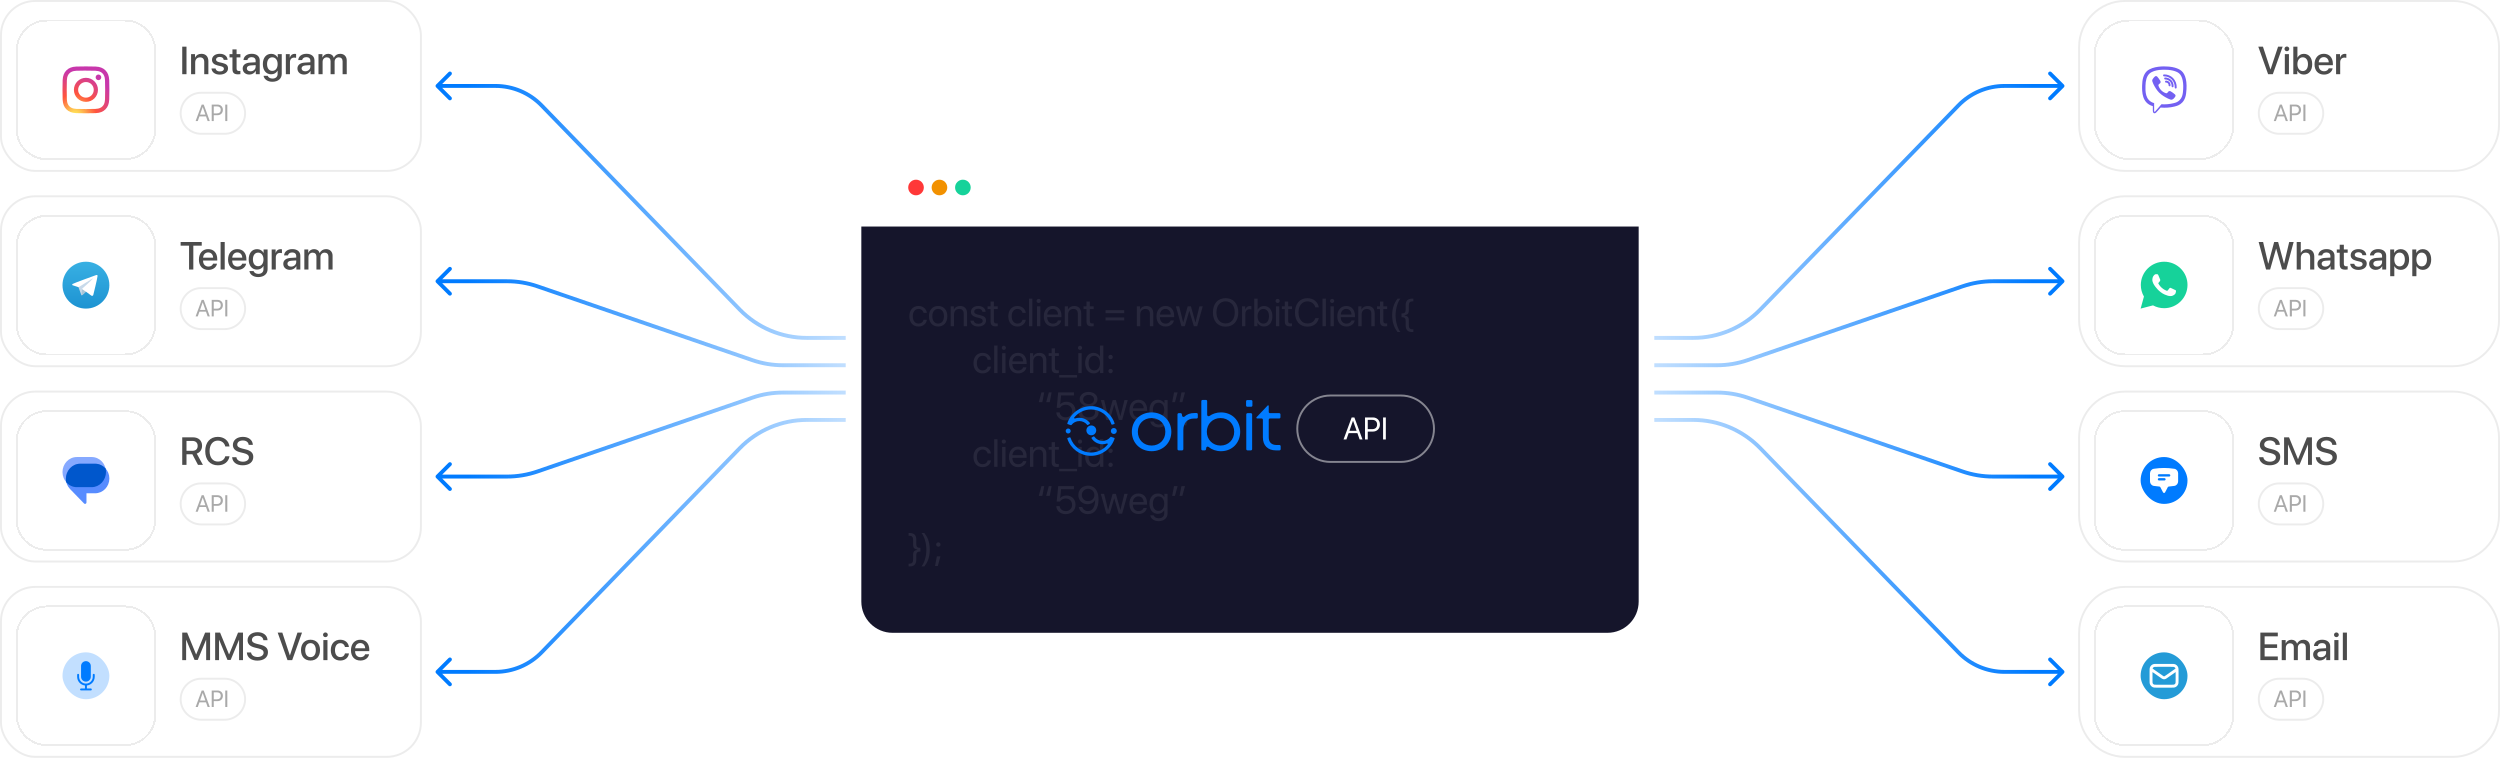 <svg width="1280" height="388" viewBox="0 0 1280 388" fill="none" xmlns="http://www.w3.org/2000/svg">
<rect x="0.5" y="0.5" width="215" height="87" rx="17.5" stroke="#ECECEC"/>
<g filter="url(#filter0_d_466_1721)">
<path d="M24 8.5H64C72.56 8.5 79.5 15.44 79.5 24V64C79.5 72.56 72.56 79.5 64 79.5H24C15.44 79.5 8.5 72.56 8.5 64V24C8.5 15.44 15.44 8.5 24 8.5Z" stroke="#ECECEC" shape-rendering="crispEdges"/>
<g clip-path="url(#clip0_466_1721)">
<path d="M44 32C40.741 32 40.332 32.014 39.052 32.072C37.775 32.13 36.903 32.333 36.14 32.63C35.35 32.936 34.681 33.346 34.014 34.013C33.346 34.68 32.936 35.35 32.629 36.139C32.331 36.902 32.129 37.774 32.071 39.051C32.014 40.331 31.999 40.74 31.999 43.999C31.999 47.258 32.014 47.666 32.072 48.946C32.13 50.224 32.333 51.096 32.629 51.859C32.936 52.648 33.346 53.318 34.013 53.984C34.68 54.652 35.349 55.063 36.138 55.37C36.902 55.666 37.774 55.868 39.051 55.927C40.331 55.985 40.74 55.999 43.999 55.999C47.258 55.999 47.666 55.985 48.946 55.927C50.223 55.868 51.096 55.666 51.86 55.37C52.649 55.063 53.317 54.652 53.984 53.984C54.651 53.318 55.062 52.648 55.369 51.859C55.664 51.096 55.867 50.224 55.926 48.947C55.984 47.666 55.999 47.258 55.999 43.999C55.999 40.74 55.984 40.331 55.926 39.051C55.867 37.774 55.664 36.902 55.369 36.139C55.062 35.35 54.651 34.68 53.984 34.013C53.316 33.346 52.649 32.936 51.859 32.63C51.094 32.333 50.221 32.13 48.944 32.072C47.664 32.014 47.256 32 43.996 32H44ZM42.924 34.162C43.243 34.161 43.6 34.162 44 34.162C47.204 34.162 47.584 34.173 48.849 34.231C50.019 34.285 50.654 34.48 51.077 34.644C51.637 34.862 52.036 35.122 52.456 35.542C52.876 35.962 53.136 36.362 53.354 36.922C53.519 37.344 53.714 37.979 53.767 39.149C53.825 40.414 53.837 40.794 53.837 43.997C53.837 47.199 53.825 47.579 53.767 48.844C53.714 50.014 53.519 50.649 53.354 51.072C53.137 51.632 52.876 52.031 52.456 52.45C52.036 52.87 51.638 53.13 51.077 53.348C50.655 53.513 50.019 53.708 48.849 53.761C47.584 53.819 47.204 53.831 44 53.831C40.796 53.831 40.416 53.819 39.151 53.761C37.981 53.707 37.346 53.512 36.923 53.347C36.363 53.13 35.963 52.87 35.543 52.45C35.123 52.03 34.863 51.631 34.645 51.071C34.48 50.648 34.285 50.013 34.231 48.843C34.174 47.578 34.163 47.198 34.163 43.994C34.163 40.789 34.174 40.411 34.231 39.146C34.285 37.976 34.48 37.341 34.645 36.918C34.862 36.358 35.123 35.958 35.543 35.538C35.963 35.118 36.363 34.858 36.923 34.64C37.346 34.475 37.981 34.28 39.151 34.227C40.258 34.176 40.687 34.161 42.924 34.159V34.162ZM50.406 36.154C49.611 36.154 48.966 36.799 48.966 37.594C48.966 38.389 49.611 39.034 50.406 39.034C51.201 39.034 51.846 38.389 51.846 37.594C51.846 36.799 51.201 36.154 50.406 36.154ZM44 37.837C40.597 37.837 37.838 40.596 37.838 43.999C37.838 47.403 40.597 50.161 44 50.161C47.403 50.161 50.162 47.403 50.162 43.999C50.162 40.596 47.403 37.837 44 37.837ZM44 39.999C46.209 39.999 48 41.79 48 43.999C48 46.209 46.209 47.999 44 47.999C41.791 47.999 40 46.209 40 43.999C40 41.79 41.791 39.999 44 39.999Z" fill="url(#paint0_radial_466_1721)"/>
</g>
</g>
<path d="M95.486 38H93.299V23.908H95.486V38ZM97.83 38V27.727H99.842V29.445H99.891C100.447 28.273 101.541 27.551 103.123 27.551C105.389 27.551 106.688 28.996 106.688 31.35V38H104.568V31.76C104.568 30.217 103.846 29.367 102.381 29.367C100.896 29.367 99.939 30.422 99.939 32.014V38H97.83ZM108.543 30.637C108.543 28.801 110.164 27.541 112.566 27.541C114.852 27.541 116.453 28.82 116.521 30.646H114.539C114.441 29.719 113.689 29.143 112.508 29.143C111.365 29.143 110.604 29.699 110.604 30.51C110.604 31.145 111.111 31.574 112.176 31.838L113.904 32.238C115.975 32.736 116.756 33.518 116.756 35.031C116.756 36.906 115.008 38.195 112.488 38.195C110.057 38.195 108.445 36.935 108.279 35.051H110.369C110.535 36.037 111.297 36.584 112.586 36.584C113.855 36.584 114.637 36.057 114.637 35.227C114.637 34.572 114.246 34.211 113.172 33.938L111.336 33.488C109.48 33.039 108.543 32.072 108.543 30.637ZM119.012 25.295H121.131V27.727H123.084V29.396H121.131V35.06C121.131 35.949 121.521 36.35 122.381 36.35C122.596 36.35 122.938 36.33 123.074 36.301V37.971C122.84 38.029 122.371 38.068 121.902 38.068C119.822 38.068 119.012 37.277 119.012 35.295V29.396H117.518V27.727H119.012V25.295ZM128.26 36.506C129.734 36.506 130.887 35.49 130.887 34.152V33.342L128.357 33.498C127.098 33.586 126.385 34.143 126.385 35.022C126.385 35.92 127.127 36.506 128.26 36.506ZM127.674 38.176C125.662 38.176 124.256 36.926 124.256 35.08C124.256 33.283 125.633 32.18 128.074 32.043L130.887 31.877V31.086C130.887 29.943 130.115 29.26 128.826 29.26C127.605 29.26 126.844 29.846 126.658 30.764H124.666C124.783 28.908 126.365 27.541 128.904 27.541C131.395 27.541 132.986 28.859 132.986 30.92V38H130.965V36.31H130.916C130.32 37.453 129.021 38.176 127.674 38.176ZM139.412 36.291C141.062 36.291 142.146 34.953 142.146 32.834C142.146 30.725 141.062 29.338 139.412 29.338C137.791 29.338 136.736 30.695 136.736 32.834C136.736 34.982 137.791 36.291 139.412 36.291ZM139.432 41.867C137.01 41.867 135.213 40.578 134.949 38.801H137.068C137.371 39.66 138.309 40.227 139.51 40.227C141.16 40.227 142.137 39.289 142.137 37.883V36.193H142.098C141.521 37.307 140.311 38.039 138.846 38.039C136.268 38.039 134.578 36.027 134.578 32.824C134.578 29.592 136.258 27.561 138.895 27.561C140.35 27.561 141.541 28.293 142.166 29.484H142.205V27.727H144.256V37.815C144.256 40.266 142.361 41.867 139.432 41.867ZM146.346 38V27.727H148.357V29.475H148.406C148.748 28.273 149.666 27.561 150.877 27.561C151.18 27.561 151.443 27.609 151.6 27.639V29.602C151.434 29.533 151.062 29.484 150.652 29.484C149.295 29.484 148.455 30.393 148.455 31.848V38H146.346ZM156.287 36.506C157.762 36.506 158.914 35.49 158.914 34.152V33.342L156.385 33.498C155.125 33.586 154.412 34.143 154.412 35.022C154.412 35.92 155.154 36.506 156.287 36.506ZM155.701 38.176C153.689 38.176 152.283 36.926 152.283 35.08C152.283 33.283 153.66 32.18 156.102 32.043L158.914 31.877V31.086C158.914 29.943 158.143 29.26 156.854 29.26C155.633 29.26 154.871 29.846 154.686 30.764H152.693C152.811 28.908 154.393 27.541 156.932 27.541C159.422 27.541 161.014 28.859 161.014 30.92V38H158.992V36.31H158.943C158.348 37.453 157.049 38.176 155.701 38.176ZM163.064 38V27.727H165.076V29.455H165.125C165.584 28.312 166.658 27.551 168.045 27.551C169.471 27.551 170.506 28.283 170.916 29.562H170.965C171.492 28.312 172.703 27.551 174.168 27.551C176.199 27.551 177.527 28.898 177.527 30.939V38H175.408V31.447C175.408 30.119 174.695 29.357 173.445 29.357C172.195 29.357 171.326 30.285 171.326 31.584V38H169.256V31.291C169.256 30.109 168.504 29.357 167.312 29.357C166.062 29.357 165.174 30.334 165.174 31.652V38H163.064Z" fill="#4C4C4C"/>
<path d="M103 47.5H115C120.799 47.5 125.5 52.201 125.5 58C125.5 63.799 120.799 68.5 115 68.5H103C97.201 68.5 92.5 63.799 92.5 58C92.5 52.201 97.201 47.5 103 47.5Z" stroke="#ECECEC"/>
<path d="M106.316 62L105.467 59.58H102.104L101.254 62H100.146L103.264 53.545H104.307L107.424 62H106.316ZM103.768 54.828L102.414 58.684H105.156L103.803 54.828H103.768ZM108.391 53.545H111.408C112.996 53.545 114.115 54.658 114.115 56.258C114.115 57.863 112.984 58.982 111.396 58.982H109.445V62H108.391V53.545ZM109.445 54.482V58.045H111.133C112.34 58.045 113.031 57.383 113.031 56.258C113.031 55.139 112.346 54.482 111.133 54.482H109.445ZM116.383 62H115.328V53.545H116.383V62Z" fill="#4C4C4C" fill-opacity="0.48"/>
<rect x="0.5" y="100.5" width="215" height="87" rx="17.5" stroke="#ECECEC"/>
<g filter="url(#filter1_d_466_1721)">
<path d="M24 108.5H64C72.56 108.5 79.5 115.44 79.5 124V164C79.5 172.56 72.56 179.5 64 179.5H24C15.44 179.5 8.5 172.56 8.5 164V124C8.5 115.44 15.44 108.5 24 108.5Z" stroke="#ECECEC" shape-rendering="crispEdges"/>
<g clip-path="url(#clip1_466_1721)">
<g clip-path="url(#clip2_466_1721)">
<path d="M44 156C50.627 156 56 150.627 56 144C56 137.373 50.627 132 44 132C37.373 132 32 137.373 32 144C32 150.627 37.373 156 44 156Z" fill="url(#paint1_linear_466_1721)"/>
<path d="M40.123 144.877L41.547 148.818C41.547 148.818 41.725 149.186 41.915 149.186C42.106 149.186 44.941 146.237 44.941 146.237L48.093 140.148L40.174 143.86L40.123 144.877Z" fill="#C8DAEA"/>
<path d="M42.011 145.888L41.737 148.792C41.737 148.792 41.623 149.682 42.513 148.792C43.403 147.902 44.254 147.216 44.254 147.216" fill="#A9C6D8"/>
<path d="M40.149 145.018L37.22 144.064C37.22 144.064 36.87 143.922 36.983 143.6C37.006 143.533 37.053 143.477 37.193 143.38C37.842 142.927 49.203 138.844 49.203 138.844C49.203 138.844 49.524 138.735 49.713 138.807C49.76 138.822 49.802 138.849 49.835 138.885C49.868 138.921 49.891 138.965 49.902 139.013C49.922 139.097 49.931 139.184 49.927 139.271C49.926 139.347 49.917 139.416 49.91 139.526C49.841 140.642 47.77 148.975 47.77 148.975C47.77 148.975 47.646 149.462 47.203 149.479C47.093 149.483 46.985 149.464 46.883 149.425C46.781 149.385 46.688 149.326 46.61 149.25C45.739 148.501 42.728 146.477 42.063 146.032C42.048 146.022 42.035 146.009 42.026 145.993C42.016 145.978 42.01 145.96 42.008 145.942C41.999 145.895 42.05 145.837 42.05 145.837C42.05 145.837 47.292 141.177 47.432 140.688C47.443 140.65 47.402 140.631 47.347 140.648C46.999 140.776 40.963 144.588 40.297 145.009C40.249 145.023 40.198 145.026 40.149 145.018Z" fill="white"/>
</g>
</g>
</g>
<path d="M98.982 138H96.795V125.793H92.478V123.908H103.289V125.793H98.982V138ZM106.6 129.24C105.125 129.24 104.09 130.363 103.982 131.916H109.119C109.07 130.344 108.074 129.24 106.6 129.24ZM109.109 134.982H111.111C110.818 136.857 109.041 138.195 106.688 138.195C103.67 138.195 101.844 136.154 101.844 132.912C101.844 129.689 103.699 127.541 106.6 127.541C109.451 127.541 111.229 129.553 111.229 132.668V133.391H103.973V133.518C103.973 135.305 105.047 136.486 106.736 136.486C107.938 136.486 108.826 135.881 109.109 134.982ZM112.947 138V123.908H115.057V138H112.947ZM121.521 129.24C120.047 129.24 119.012 130.363 118.904 131.916H124.041C123.992 130.344 122.996 129.24 121.521 129.24ZM124.031 134.982H126.033C125.74 136.857 123.963 138.195 121.609 138.195C118.592 138.195 116.766 136.154 116.766 132.912C116.766 129.689 118.621 127.541 121.521 127.541C124.373 127.541 126.15 129.553 126.15 132.668V133.391H118.895V133.518C118.895 135.305 119.969 136.486 121.658 136.486C122.859 136.486 123.748 135.881 124.031 134.982ZM132.166 136.291C133.816 136.291 134.9 134.953 134.9 132.834C134.9 130.725 133.816 129.338 132.166 129.338C130.545 129.338 129.49 130.695 129.49 132.834C129.49 134.982 130.545 136.291 132.166 136.291ZM132.186 141.867C129.764 141.867 127.967 140.578 127.703 138.801H129.822C130.125 139.66 131.062 140.227 132.264 140.227C133.914 140.227 134.891 139.289 134.891 137.883V136.193H134.852C134.275 137.307 133.064 138.039 131.6 138.039C129.021 138.039 127.332 136.027 127.332 132.824C127.332 129.592 129.012 127.561 131.648 127.561C133.104 127.561 134.295 128.293 134.92 129.484H134.959V127.727H137.01V137.814C137.01 140.266 135.115 141.867 132.186 141.867ZM139.1 138V127.727H141.111V129.475H141.16C141.502 128.273 142.42 127.561 143.631 127.561C143.934 127.561 144.197 127.609 144.354 127.639V129.602C144.188 129.533 143.816 129.484 143.406 129.484C142.049 129.484 141.209 130.393 141.209 131.848V138H139.1ZM149.041 136.506C150.516 136.506 151.668 135.49 151.668 134.152V133.342L149.139 133.498C147.879 133.586 147.166 134.143 147.166 135.021C147.166 135.92 147.908 136.506 149.041 136.506ZM148.455 138.176C146.443 138.176 145.037 136.926 145.037 135.08C145.037 133.283 146.414 132.18 148.855 132.043L151.668 131.877V131.086C151.668 129.943 150.896 129.26 149.607 129.26C148.387 129.26 147.625 129.846 147.439 130.764H145.447C145.564 128.908 147.146 127.541 149.686 127.541C152.176 127.541 153.768 128.859 153.768 130.92V138H151.746V136.311H151.697C151.102 137.453 149.803 138.176 148.455 138.176ZM155.818 138V127.727H157.83V129.455H157.879C158.338 128.312 159.412 127.551 160.799 127.551C162.225 127.551 163.26 128.283 163.67 129.562H163.719C164.246 128.312 165.457 127.551 166.922 127.551C168.953 127.551 170.281 128.898 170.281 130.939V138H168.162V131.447C168.162 130.119 167.449 129.357 166.199 129.357C164.949 129.357 164.08 130.285 164.08 131.584V138H162.01V131.291C162.01 130.109 161.258 129.357 160.066 129.357C158.816 129.357 157.928 130.334 157.928 131.652V138H155.818Z" fill="#4C4C4C"/>
<path d="M103 147.5H115C120.799 147.5 125.5 152.201 125.5 158C125.5 163.799 120.799 168.5 115 168.5H103C97.201 168.5 92.5 163.799 92.5 158C92.5 152.201 97.201 147.5 103 147.5Z" stroke="#ECECEC"/>
<path d="M106.316 162L105.467 159.58H102.104L101.254 162H100.146L103.264 153.545H104.307L107.424 162H106.316ZM103.768 154.828L102.414 158.684H105.156L103.803 154.828H103.768ZM108.391 153.545H111.408C112.996 153.545 114.115 154.658 114.115 156.258C114.115 157.863 112.984 158.982 111.396 158.982H109.445V162H108.391V153.545ZM109.445 154.482V158.045H111.133C112.34 158.045 113.031 157.383 113.031 156.258C113.031 155.139 112.346 154.482 111.133 154.482H109.445ZM116.383 162H115.328V153.545H116.383V162Z" fill="#4C4C4C" fill-opacity="0.48"/>
<rect x="0.5" y="200.5" width="215" height="87" rx="17.5" stroke="#ECECEC"/>
<g filter="url(#filter2_d_466_1721)">
<path d="M24 208.5H64C72.56 208.5 79.5 215.44 79.5 224V264C79.5 272.56 72.56 279.5 64 279.5H24C15.44 279.5 8.5 272.56 8.5 264V224C8.5 215.44 15.44 208.5 24 208.5Z" stroke="#ECECEC" shape-rendering="crispEdges"/>
<g clip-path="url(#clip3_466_1721)">
<g clip-path="url(#clip4_466_1721)">
<path d="M39.33 247.429C35.278 247.429 32 243.971 32 239.714C32 235.458 35.278 232 39.33 232H46.956C51.008 232 54.286 235.458 54.286 239.714C54.286 243.971 51.008 247.429 46.956 247.429L39.33 247.429Z" fill="#86A9FF"/>
<path d="M44.273 250.546V255.25C44.273 255.659 43.943 256 43.548 256C43.355 255.999 43.17 255.919 43.037 255.779L35.888 248.416C34.488 246.984 33.714 245.024 33.714 242.996C33.714 238.82 36.992 235.429 41.044 235.429H48.67C52.722 235.429 56 238.82 56 242.996C56 247.171 52.722 250.563 48.67 250.563H44.273V250.546Z" fill="#578CFF"/>
<path d="M39.294 247.429H46.939C51 247.429 54.286 243.891 54.286 239.535C54.286 239.02 54.236 238.522 54.154 238.024C52.816 236.424 50.868 235.429 48.705 235.429H41.061C37 235.429 33.714 238.967 33.714 243.322C33.714 243.838 33.764 244.335 33.846 244.815C35.183 246.415 37.132 247.429 39.295 247.429H39.294Z" fill="#0057CC"/>
</g>
</g>
</g>
<path d="M95.486 225.744V230.812H98.553C100.242 230.812 101.209 229.885 101.209 228.273C101.209 226.701 100.184 225.744 98.494 225.744H95.486ZM95.486 232.58V238H93.299V223.908H98.758C101.658 223.908 103.465 225.588 103.465 228.215C103.465 230.119 102.449 231.662 100.73 232.238L103.885 238H101.365L98.494 232.58H95.486ZM111.531 238.234C107.576 238.234 105.076 235.441 105.076 230.949C105.076 226.486 107.596 223.674 111.531 223.674C114.725 223.674 117.137 225.637 117.508 228.576H115.34C114.949 226.77 113.445 225.588 111.531 225.588C108.973 225.588 107.312 227.688 107.312 230.949C107.312 234.24 108.953 236.32 111.541 236.32C113.504 236.32 114.9 235.314 115.34 233.615H117.518C116.98 236.525 114.773 238.234 111.531 238.234ZM118.865 234.074H121.023C121.18 235.471 122.537 236.389 124.393 236.389C126.17 236.389 127.449 235.471 127.449 234.211C127.449 233.117 126.678 232.463 124.852 232.014L123.025 231.574C120.438 230.949 119.236 229.738 119.236 227.775C119.236 225.344 121.355 223.674 124.363 223.674C127.342 223.674 129.383 225.344 129.451 227.775H127.322C127.195 226.369 126.033 225.52 124.334 225.52C122.635 225.52 121.473 226.379 121.473 227.629C121.473 228.625 122.215 229.211 124.031 229.66L125.584 230.041C128.475 230.725 129.676 231.887 129.676 233.947C129.676 236.584 127.576 238.234 124.236 238.234C121.111 238.234 119.002 236.623 118.865 234.074Z" fill="#4C4C4C"/>
<path d="M103 247.5H115C120.799 247.5 125.5 252.201 125.5 258C125.5 263.799 120.799 268.5 115 268.5H103C97.201 268.5 92.5 263.799 92.5 258C92.5 252.201 97.201 247.5 103 247.5Z" stroke="#ECECEC"/>
<path d="M106.316 262L105.467 259.58H102.104L101.254 262H100.146L103.264 253.545H104.307L107.424 262H106.316ZM103.768 254.828L102.414 258.684H105.156L103.803 254.828H103.768ZM108.391 253.545H111.408C112.996 253.545 114.115 254.658 114.115 256.258C114.115 257.863 112.984 258.982 111.396 258.982H109.445V262H108.391V253.545ZM109.445 254.482V258.045H111.133C112.34 258.045 113.031 257.383 113.031 256.258C113.031 255.139 112.346 254.482 111.133 254.482H109.445ZM116.383 262H115.328V253.545H116.383V262Z" fill="#4C4C4C" fill-opacity="0.48"/>
<rect x="0.5" y="300.5" width="215" height="87" rx="17.5" stroke="#ECECEC"/>
<g filter="url(#filter3_d_466_1721)">
<path d="M24 308.5H64C72.56 308.5 79.5 315.44 79.5 324V364C79.5 372.56 72.56 379.5 64 379.5H24C15.44 379.5 8.5 372.56 8.5 364V324C8.5 315.44 15.44 308.5 24 308.5Z" stroke="#ECECEC" shape-rendering="crispEdges"/>
<rect x="32" y="332" width="24" height="24" rx="12" fill="#007BFF" fill-opacity="0.24"/>
<path d="M41.5 339C41.5 337.619 42.619 336.5 44 336.5C45.381 336.5 46.5 337.619 46.5 339V344.5C46.5 345.881 45.381 347 44 347C42.619 347 41.5 345.881 41.5 344.5V339Z" fill="#007BFF"/>
<path d="M40 343C40.276 343 40.5 343.224 40.5 343.5V344.5C40.5 346.433 42.067 348 44 348C45.933 348 47.5 346.433 47.5 344.5V343.5C47.5 343.224 47.724 343 48 343C48.276 343 48.5 343.224 48.5 343.5V344.5C48.5 346.816 46.75 348.724 44.5 348.973V350.5H46.5C46.776 350.5 47 350.724 47 351C47 351.276 46.776 351.5 46.5 351.5H41.5C41.224 351.5 41 351.276 41 351C41 350.724 41.224 350.5 41.5 350.5H43.5V348.973C41.25 348.724 39.5 346.816 39.5 344.5V343.5C39.5 343.224 39.724 343 40 343Z" fill="#007BFF"/>
</g>
<path d="M107.557 338H105.555V327.629H105.486L101.238 337.893H99.617L95.359 327.629H95.291V338H93.299V323.908H95.828L100.389 335.031H100.467L105.018 323.908H107.557V338ZM124.412 338H122.41V327.629H122.342L118.094 337.893H116.473L112.215 327.629H112.146V338H110.154V323.908H112.684L117.244 335.031H117.322L121.873 323.908H124.412V338ZM126.385 334.074H128.543C128.699 335.471 130.057 336.389 131.912 336.389C133.689 336.389 134.969 335.471 134.969 334.211C134.969 333.117 134.197 332.463 132.371 332.014L130.545 331.574C127.957 330.949 126.756 329.738 126.756 327.775C126.756 325.344 128.875 323.674 131.883 323.674C134.861 323.674 136.902 325.344 136.971 327.775H134.842C134.715 326.369 133.553 325.52 131.854 325.52C130.154 325.52 128.992 326.379 128.992 327.629C128.992 328.625 129.734 329.211 131.551 329.66L133.104 330.041C135.994 330.725 137.195 331.887 137.195 333.947C137.195 336.584 135.096 338.234 131.756 338.234C128.631 338.234 126.521 336.623 126.385 334.074ZM149.598 338H147.205L142.176 323.908H144.549L148.387 335.539H148.445L152.293 323.908H154.627L149.598 338ZM158.982 338.195C156.043 338.195 154.109 336.174 154.109 332.863C154.109 329.562 156.053 327.541 158.982 327.541C161.912 327.541 163.855 329.562 163.855 332.863C163.855 336.174 161.922 338.195 158.982 338.195ZM158.982 336.457C160.643 336.457 161.707 335.148 161.707 332.863C161.707 330.588 160.633 329.279 158.982 329.279C157.332 329.279 156.258 330.588 156.258 332.863C156.258 335.148 157.332 336.457 158.982 336.457ZM165.555 338V327.727H167.664V338H165.555ZM166.609 326.223C165.936 326.223 165.389 325.686 165.389 325.021C165.389 324.348 165.936 323.811 166.609 323.811C167.293 323.811 167.84 324.348 167.84 325.021C167.84 325.686 167.293 326.223 166.609 326.223ZM178.641 331.262H176.629C176.414 330.168 175.594 329.299 174.217 329.299C172.586 329.299 171.512 330.656 171.512 332.863C171.512 335.119 172.596 336.428 174.236 336.428C175.535 336.428 176.385 335.715 176.629 334.523H178.66C178.436 336.711 176.688 338.195 174.217 338.195C171.277 338.195 169.363 336.184 169.363 332.863C169.363 329.602 171.277 327.541 174.197 327.541C176.844 327.541 178.455 329.24 178.641 331.262ZM184.451 329.24C182.977 329.24 181.941 330.363 181.834 331.916H186.971C186.922 330.344 185.926 329.24 184.451 329.24ZM186.961 334.982H188.963C188.67 336.857 186.893 338.195 184.539 338.195C181.521 338.195 179.695 336.154 179.695 332.912C179.695 329.689 181.551 327.541 184.451 327.541C187.303 327.541 189.08 329.553 189.08 332.668V333.391H181.824V333.518C181.824 335.305 182.898 336.486 184.588 336.486C185.789 336.486 186.678 335.881 186.961 334.982Z" fill="#4C4C4C"/>
<path d="M103 347.5H115C120.799 347.5 125.5 352.201 125.5 358C125.5 363.799 120.799 368.5 115 368.5H103C97.201 368.5 92.5 363.799 92.5 358C92.5 352.201 97.201 347.5 103 347.5Z" stroke="#ECECEC"/>
<path d="M106.316 362L105.467 359.58H102.104L101.254 362H100.146L103.264 353.545H104.307L107.424 362H106.316ZM103.768 354.828L102.414 358.684H105.156L103.803 354.828H103.768ZM108.391 353.545H111.408C112.996 353.545 114.115 354.658 114.115 356.258C114.115 357.863 112.984 358.982 111.396 358.982H109.445V362H108.391V353.545ZM109.445 354.482V358.045H111.133C112.34 358.045 113.031 357.383 113.031 356.258C113.031 355.139 112.346 354.482 111.133 354.482H109.445ZM116.383 362H115.328V353.545H116.383V362Z" fill="#4C4C4C" fill-opacity="0.48"/>
<path d="M223.293 344.707C222.902 344.317 222.902 343.683 223.293 343.293L229.657 336.929C230.047 336.538 230.681 336.538 231.071 336.929C231.462 337.319 231.462 337.953 231.071 338.343L225.414 344L231.071 349.657C231.462 350.047 231.462 350.681 231.071 351.071C230.681 351.462 230.047 351.462 229.657 351.071L223.293 344.707ZM276.57 333.321L377.951 228.872L379.386 230.265L278.006 334.713L276.57 333.321ZM413.112 214H433V216H413.112V214ZM224 343H253.686V345H224V343ZM377.951 228.872C387.178 219.365 399.863 214 413.112 214V216C400.403 216 388.237 221.146 379.386 230.265L377.951 228.872ZM278.006 334.713C271.623 341.289 262.85 345 253.686 345V343C262.309 343 270.565 339.508 276.57 333.321L278.006 334.713Z" fill="url(#paint2_linear_466_1721)"/>
<path d="M223.293 244.707C222.902 244.317 222.902 243.683 223.293 243.293L229.657 236.929C230.047 236.538 230.681 236.538 231.071 236.929C231.462 237.319 231.462 237.953 231.071 238.343L225.414 244L231.071 249.657C231.462 250.047 231.462 250.681 231.071 251.071C230.681 251.462 230.047 251.462 229.657 251.071L223.293 244.707ZM274.851 240.452L384.906 202.657L385.556 204.548L275.501 242.343L274.851 240.452ZM400.821 200H433V202H400.821V200ZM224 243H253.686V245H224V243ZM253.686 243H259.586V245H253.686V243ZM384.906 202.657C390.028 200.898 395.406 200 400.821 200V202C395.627 202 390.468 202.861 385.556 204.548L384.906 202.657ZM275.501 242.343C270.379 244.102 265.001 245 259.586 245V243C264.78 243 269.939 242.139 274.851 240.452L275.501 242.343Z" fill="url(#paint3_linear_466_1721)"/>
<path d="M223.293 143.293C222.902 143.683 222.902 144.317 223.293 144.707L229.657 151.071C230.047 151.462 230.681 151.462 231.071 151.071C231.462 150.681 231.462 150.047 231.071 149.657L225.414 144L231.071 138.343C231.462 137.953 231.462 137.319 231.071 136.929C230.681 136.538 230.047 136.538 229.657 136.929L223.293 143.293ZM274.851 147.548L384.906 185.343L385.556 183.452L275.501 145.657L274.851 147.548ZM400.821 188H433V186H400.821V188ZM224 145H253.686V143H224V145ZM253.686 145H259.586V143H253.686V145ZM384.906 185.343C390.028 187.102 395.406 188 400.821 188V186C395.627 186 390.468 185.139 385.556 183.452L384.906 185.343ZM275.501 145.657C270.379 143.898 265.001 143 259.586 143V145C264.78 145 269.939 145.861 274.851 147.548L275.501 145.657Z" fill="url(#paint4_linear_466_1721)"/>
<path d="M223.293 43.293C222.902 43.683 222.902 44.317 223.293 44.707L229.657 51.071C230.047 51.462 230.681 51.462 231.071 51.071C231.462 50.681 231.462 50.047 231.071 49.657L225.414 44L231.071 38.343C231.462 37.953 231.462 37.319 231.071 36.929C230.681 36.538 230.047 36.538 229.657 36.929L223.293 43.293ZM276.57 54.679L377.951 159.128L379.386 157.735L278.006 53.286L276.57 54.679ZM413.112 174H433V172H413.112V174ZM224 45H253.686V43H224V45ZM377.951 159.128C387.178 168.635 399.863 174 413.112 174V172C400.403 172 388.237 166.854 379.386 157.735L377.951 159.128ZM278.006 53.286C271.623 46.711 262.85 43 253.686 43V45C262.309 45 270.565 48.492 276.57 54.679L278.006 53.286Z" fill="url(#paint5_linear_466_1721)"/>
<g filter="url(#filter4_d_466_1721)">
<path d="M441 95.6C441 86.639 441 82.159 442.744 78.736C444.278 75.726 446.726 73.278 449.736 71.744C453.159 70 457.639 70 466.6 70H813.4C822.361 70 826.841 70 830.264 71.744C833.274 73.278 835.722 75.726 837.256 78.736C839 82.159 839 86.639 839 95.6V110H441V95.6Z" fill="white"/>
<circle cx="469" cy="90" r="4" fill="#FF3838"/>
<circle cx="481" cy="90" r="4" fill="#F29100"/>
<circle cx="493" cy="90" r="4" fill="#16D29A"/>
<path d="M441 110L839 110V302C839 310.837 831.837 318 823 318H457C448.163 318 441 310.837 441 302V110Z" fill="#15152B"/>
<path d="M474.541 154.174H472.881C472.637 153.07 471.777 152.162 470.283 152.162C468.525 152.162 467.334 153.617 467.334 155.922C467.334 158.285 468.545 159.682 470.303 159.682C471.689 159.682 472.598 158.949 472.891 157.729H474.561C474.297 159.75 472.598 161.176 470.293 161.176C467.48 161.176 465.605 159.193 465.605 155.922C465.605 152.719 467.471 150.668 470.273 150.668C472.812 150.668 474.326 152.348 474.541 154.174ZM480.332 161.176C477.52 161.176 475.625 159.154 475.625 155.922C475.625 152.68 477.52 150.668 480.332 150.668C483.135 150.668 485.029 152.68 485.029 155.922C485.029 159.154 483.135 161.176 480.332 161.176ZM480.332 159.682C482.129 159.682 483.301 158.314 483.301 155.922C483.301 153.529 482.129 152.162 480.332 152.162C478.535 152.162 477.354 153.529 477.354 155.922C477.354 158.314 478.535 159.682 480.332 159.682ZM486.748 161V150.844H488.35V152.465H488.389C488.955 151.371 490.039 150.668 491.611 150.668C493.838 150.668 495.127 152.104 495.127 154.408V161H493.428V154.711C493.428 153.07 492.656 152.172 491.094 152.172C489.492 152.172 488.447 153.305 488.447 155.023V161H486.748ZM497.119 153.646C497.119 151.908 498.672 150.668 500.908 150.668C503.008 150.668 504.551 151.918 504.629 153.637H503.008C502.891 152.66 502.1 152.055 500.85 152.055C499.609 152.055 498.789 152.67 498.789 153.559C498.789 154.262 499.326 154.73 500.479 155.023L502.051 155.404C504.102 155.922 504.844 156.664 504.844 158.158C504.844 159.926 503.174 161.176 500.801 161.176C498.574 161.176 497.021 159.965 496.846 158.168H498.545C498.73 159.223 499.531 159.789 500.908 159.789C502.285 159.789 503.135 159.203 503.135 158.285C503.135 157.562 502.715 157.172 501.572 156.869L499.785 156.41C497.998 155.951 497.119 155.033 497.119 153.646ZM507.158 148.393H508.857V150.844H510.83V152.24H508.857V158.275C508.857 159.203 509.248 159.623 510.117 159.623C510.312 159.623 510.703 159.594 510.82 159.574V161C510.615 161.049 510.146 161.078 509.746 161.078C507.881 161.078 507.158 160.316 507.158 158.363V152.24H505.645V150.844H507.158V148.393ZM525.186 154.174H523.525C523.281 153.07 522.422 152.162 520.928 152.162C519.17 152.162 517.979 153.617 517.979 155.922C517.979 158.285 519.189 159.682 520.947 159.682C522.334 159.682 523.242 158.949 523.535 157.729H525.205C524.941 159.75 523.242 161.176 520.938 161.176C518.125 161.176 516.25 159.193 516.25 155.922C516.25 152.719 518.115 150.668 520.918 150.668C523.457 150.668 524.971 152.348 525.186 154.174ZM526.855 161V146.908H528.555V161H526.855ZM530.938 161V150.844H532.637V161H530.938ZM531.787 149.135C531.211 149.135 530.732 148.656 530.732 148.08C530.732 147.494 531.211 147.025 531.787 147.025C532.373 147.025 532.852 147.494 532.852 148.08C532.852 148.656 532.373 149.135 531.787 149.135ZM539.004 152.143C537.412 152.143 536.299 153.363 536.191 155.053H541.709C541.67 153.354 540.605 152.143 539.004 152.143ZM541.67 158.09H543.34C543.047 159.867 541.328 161.176 539.111 161.176C536.201 161.176 534.434 159.154 534.434 155.961C534.434 152.807 536.23 150.668 539.033 150.668C541.777 150.668 543.467 152.66 543.467 155.736V156.381H536.182V156.479C536.182 158.422 537.324 159.701 539.15 159.701C540.439 159.701 541.387 159.047 541.67 158.09ZM545.186 161V150.844H546.787V152.465H546.826C547.393 151.371 548.477 150.668 550.049 150.668C552.275 150.668 553.564 152.104 553.564 154.408V161H551.865V154.711C551.865 153.07 551.094 152.172 549.531 152.172C547.93 152.172 546.885 153.305 546.885 155.023V161H545.186ZM556.279 148.393H557.979V150.844H559.951V152.24H557.979V158.275C557.979 159.203 558.369 159.623 559.238 159.623C559.434 159.623 559.824 159.594 559.941 159.574V161C559.736 161.049 559.268 161.078 558.867 161.078C557.002 161.078 556.279 160.316 556.279 158.363V152.24H554.766V150.844H556.279V148.393ZM575.586 158.061H566.045V156.557H575.586V158.061ZM575.586 154.32H566.045V152.816H575.586V154.32ZM582.08 161V150.844H583.682V152.465H583.721C584.287 151.371 585.371 150.668 586.943 150.668C589.17 150.668 590.459 152.104 590.459 154.408V161H588.76V154.711C588.76 153.07 587.988 152.172 586.426 152.172C584.824 152.172 583.779 153.305 583.779 155.023V161H582.08ZM596.699 152.143C595.107 152.143 593.994 153.363 593.887 155.053H599.404C599.365 153.354 598.301 152.143 596.699 152.143ZM599.365 158.09H601.035C600.742 159.867 599.023 161.176 596.807 161.176C593.896 161.176 592.129 159.154 592.129 155.961C592.129 152.807 593.926 150.668 596.729 150.668C599.473 150.668 601.162 152.66 601.162 155.736V156.381H593.877V156.479C593.877 158.422 595.02 159.701 596.846 159.701C598.135 159.701 599.082 159.047 599.365 158.09ZM615.801 150.844L612.969 161H611.24L608.945 153.139H608.906L606.621 161H604.893L602.051 150.844H603.74L605.771 159.105H605.811L608.105 150.844H609.746L612.051 159.105H612.09L614.121 150.844H615.801ZM627.51 146.674C631.504 146.674 634.004 149.486 634.004 153.959C634.004 158.432 631.504 161.234 627.51 161.234C623.516 161.234 621.016 158.432 621.016 153.959C621.016 149.486 623.516 146.674 627.51 146.674ZM627.51 148.295C624.629 148.295 622.822 150.482 622.822 153.959C622.822 157.426 624.629 159.613 627.51 159.613C630.391 159.613 632.197 157.426 632.197 153.959C632.197 150.482 630.391 148.295 627.51 148.295ZM635.928 161V150.844H637.529V152.504H637.568C637.9 151.381 638.838 150.668 640.029 150.668C640.322 150.668 640.576 150.717 640.713 150.736V152.387C640.576 152.338 640.215 152.289 639.805 152.289C638.486 152.289 637.627 153.236 637.627 154.672V161H635.928ZM647.148 161.176C645.664 161.176 644.502 160.453 643.848 159.281H643.809V161H642.188V146.908H643.887V152.543H643.926C644.561 151.381 645.742 150.668 647.178 150.668C649.736 150.668 651.465 152.738 651.465 155.922C651.465 159.115 649.746 161.176 647.148 161.176ZM646.816 152.162C645.098 152.162 643.877 153.666 643.877 155.922C643.877 158.188 645.098 159.682 646.816 159.682C648.613 159.682 649.727 158.246 649.727 155.922C649.727 153.617 648.613 152.162 646.816 152.162ZM653.281 161V150.844H654.98V161H653.281ZM654.131 149.135C653.555 149.135 653.076 148.656 653.076 148.08C653.076 147.494 653.555 147.025 654.131 147.025C654.717 147.025 655.195 147.494 655.195 148.08C655.195 148.656 654.717 149.135 654.131 149.135ZM657.822 148.393H659.521V150.844H661.494V152.24H659.521V158.275C659.521 159.203 659.912 159.623 660.781 159.623C660.977 159.623 661.367 159.594 661.484 159.574V161C661.279 161.049 660.811 161.078 660.41 161.078C658.545 161.078 657.822 160.316 657.822 158.363V152.24H656.309V150.844H657.822V148.393ZM669.375 161.234C665.488 161.234 663.027 158.412 663.027 153.949C663.027 149.525 665.518 146.674 669.375 146.674C672.441 146.674 674.775 148.539 675.225 151.352H673.447C672.998 149.506 671.387 148.295 669.375 148.295C666.621 148.295 664.834 150.521 664.834 153.949C664.834 157.406 666.602 159.613 669.385 159.613C671.455 159.613 672.939 158.617 673.447 156.898H675.225C674.58 159.682 672.49 161.234 669.375 161.234ZM677.129 161V146.908H678.828V161H677.129ZM681.211 161V150.844H682.91V161H681.211ZM682.061 149.135C681.484 149.135 681.006 148.656 681.006 148.08C681.006 147.494 681.484 147.025 682.061 147.025C682.646 147.025 683.125 147.494 683.125 148.08C683.125 148.656 682.646 149.135 682.061 149.135ZM689.277 152.143C687.686 152.143 686.572 153.363 686.465 155.053H691.982C691.943 153.354 690.879 152.143 689.277 152.143ZM691.943 158.09H693.613C693.32 159.867 691.602 161.176 689.385 161.176C686.475 161.176 684.707 159.154 684.707 155.961C684.707 152.807 686.504 150.668 689.307 150.668C692.051 150.668 693.74 152.66 693.74 155.736V156.381H686.455V156.479C686.455 158.422 687.598 159.701 689.424 159.701C690.713 159.701 691.66 159.047 691.943 158.09ZM695.459 161V150.844H697.061V152.465H697.1C697.666 151.371 698.75 150.668 700.322 150.668C702.549 150.668 703.838 152.104 703.838 154.408V161H702.139V154.711C702.139 153.07 701.367 152.172 699.805 152.172C698.203 152.172 697.158 153.305 697.158 155.023V161H695.459ZM706.553 148.393H708.252V150.844H710.225V152.24H708.252V158.275C708.252 159.203 708.643 159.623 709.512 159.623C709.707 159.623 710.098 159.594 710.215 159.574V161C710.01 161.049 709.541 161.078 709.141 161.078C707.275 161.078 706.553 160.316 706.553 158.363V152.24H705.039V150.844H706.553V148.393ZM712.793 155.453C712.793 152.055 713.691 149.291 715.566 146.908H716.992C715.605 148.52 714.521 152.26 714.521 155.453C714.521 158.646 715.605 162.387 716.992 163.998H715.566C713.691 161.615 712.793 158.852 712.793 155.453ZM719.17 155.57C720.605 155.717 721.309 156.449 721.309 157.855V160.424C721.309 161.986 721.865 162.621 723.242 162.621H723.633V163.998H723.096C720.791 163.998 719.707 162.914 719.707 160.639V158.461C719.707 156.898 719.17 156.381 717.578 156.381V154.525C719.17 154.525 719.707 154.008 719.707 152.445V150.268C719.707 147.992 720.791 146.908 723.096 146.908H723.633V148.285H723.242C721.865 148.285 721.309 148.92 721.309 150.482V153.051C721.309 154.457 720.605 155.189 719.17 155.336V155.57ZM507.354 178.174H505.693C505.449 177.07 504.59 176.162 503.096 176.162C501.338 176.162 500.146 177.617 500.146 179.922C500.146 182.285 501.357 183.682 503.115 183.682C504.502 183.682 505.41 182.949 505.703 181.729H507.373C507.109 183.75 505.41 185.176 503.105 185.176C500.293 185.176 498.418 183.193 498.418 179.922C498.418 176.719 500.283 174.668 503.086 174.668C505.625 174.668 507.139 176.348 507.354 178.174ZM509.023 185V170.908H510.723V185H509.023ZM513.105 185V174.844H514.805V185H513.105ZM513.955 173.135C513.379 173.135 512.9 172.656 512.9 172.08C512.9 171.494 513.379 171.025 513.955 171.025C514.541 171.025 515.02 171.494 515.02 172.08C515.02 172.656 514.541 173.135 513.955 173.135ZM521.172 176.143C519.58 176.143 518.467 177.363 518.359 179.053H523.877C523.838 177.354 522.773 176.143 521.172 176.143ZM523.838 182.09H525.508C525.215 183.867 523.496 185.176 521.279 185.176C518.369 185.176 516.602 183.154 516.602 179.961C516.602 176.807 518.398 174.668 521.201 174.668C523.945 174.668 525.635 176.66 525.635 179.736V180.381H518.35V180.479C518.35 182.422 519.492 183.701 521.318 183.701C522.607 183.701 523.555 183.047 523.838 182.09ZM527.354 185V174.844H528.955V176.465H528.994C529.561 175.371 530.645 174.668 532.217 174.668C534.443 174.668 535.732 176.104 535.732 178.408V185H534.033V178.711C534.033 177.07 533.262 176.172 531.699 176.172C530.098 176.172 529.053 177.305 529.053 179.023V185H527.354ZM538.447 172.393H540.146V174.844H542.119V176.24H540.146V182.275C540.146 183.203 540.537 183.623 541.406 183.623C541.602 183.623 541.992 183.594 542.109 183.574V185C541.904 185.049 541.436 185.078 541.035 185.078C539.17 185.078 538.447 184.316 538.447 182.363V176.24H536.934V174.844H538.447V172.393ZM551.445 187.295H542.305V186.045H551.445V187.295ZM552.109 185V174.844H553.809V185H552.109ZM552.959 173.135C552.383 173.135 551.904 172.656 551.904 172.08C551.904 171.494 552.383 171.025 552.959 171.025C553.545 171.025 554.023 171.494 554.023 172.08C554.023 172.656 553.545 173.135 552.959 173.135ZM559.951 185.176C557.363 185.176 555.605 183.105 555.605 179.922C555.605 176.738 557.354 174.668 559.912 174.668C561.367 174.668 562.539 175.381 563.145 176.494H563.184V170.908H564.883V185H563.262V183.281H563.232C562.578 184.453 561.416 185.176 559.951 185.176ZM560.273 176.162C558.477 176.162 557.344 177.627 557.344 179.922C557.344 182.227 558.477 183.682 560.273 183.682C562.021 183.682 563.193 182.197 563.193 179.922C563.193 177.656 562.021 176.162 560.273 176.162ZM568.613 185.098C567.988 185.098 567.5 184.609 567.5 183.984C567.5 183.359 567.988 182.871 568.613 182.871C569.238 182.871 569.727 183.359 569.727 183.984C569.727 184.609 569.238 185.098 568.613 185.098ZM568.613 177.91C567.988 177.91 567.5 177.422 567.5 176.797C567.5 176.172 567.988 175.684 568.613 175.684C569.238 175.684 569.727 176.172 569.727 176.797C569.727 177.422 569.238 177.91 568.613 177.91ZM533.213 194.908H534.629L533.682 199.879H531.875L533.213 194.908ZM537.002 194.908H538.418L537.471 199.879H535.664L537.002 194.908ZM545.654 209.234C542.959 209.234 540.967 207.555 540.82 205.152H542.549C542.705 206.656 543.984 207.691 545.674 207.691C547.588 207.691 548.916 206.363 548.916 204.469C548.916 202.574 547.578 201.217 545.703 201.217C544.385 201.217 543.262 201.812 542.686 202.799H541.035L541.807 194.908H549.873V196.471H543.252L542.822 201.061H542.861C543.496 200.211 544.668 199.703 546.016 199.703C548.721 199.703 550.674 201.686 550.674 204.42C550.674 207.252 548.594 209.234 545.654 209.234ZM557.354 209.234C554.375 209.234 552.246 207.545 552.246 205.191C552.246 203.434 553.457 201.988 555.273 201.568V201.529C553.75 201.061 552.803 199.859 552.803 198.375C552.803 196.246 554.736 194.674 557.354 194.674C559.99 194.674 561.895 196.236 561.895 198.385C561.895 199.85 560.967 201.041 559.434 201.529V201.568C561.26 201.998 562.471 203.443 562.471 205.191C562.471 207.555 560.342 209.234 557.354 209.234ZM557.354 207.701C559.297 207.701 560.674 206.598 560.674 205.064C560.674 203.512 559.297 202.418 557.354 202.418C555.42 202.418 554.033 203.521 554.033 205.064C554.033 206.598 555.42 207.701 557.354 207.701ZM557.354 200.875C558.994 200.875 560.156 199.908 560.156 198.541C560.156 197.154 559.004 196.188 557.354 196.188C555.703 196.188 554.551 197.164 554.551 198.541C554.551 199.908 555.703 200.875 557.354 200.875ZM577.383 198.844L574.551 209H572.822L570.527 201.139H570.488L568.203 209H566.475L563.633 198.844H565.322L567.354 207.105H567.393L569.688 198.844H571.328L573.633 207.105H573.672L575.703 198.844H577.383ZM582.852 200.143C581.26 200.143 580.146 201.363 580.039 203.053H585.557C585.518 201.354 584.453 200.143 582.852 200.143ZM585.518 206.09H587.188C586.895 207.867 585.176 209.176 582.959 209.176C580.049 209.176 578.281 207.154 578.281 203.961C578.281 200.807 580.078 198.668 582.881 198.668C585.625 198.668 587.314 200.66 587.314 203.736V204.381H580.029V204.479C580.029 206.422 581.172 207.701 582.998 207.701C584.287 207.701 585.234 207.047 585.518 206.09ZM593.164 207.584C594.932 207.584 596.113 206.119 596.113 203.883C596.113 201.646 594.932 200.162 593.164 200.162C591.416 200.162 590.273 201.607 590.273 203.883C590.273 206.158 591.416 207.584 593.164 207.584ZM593.223 212.828C590.986 212.828 589.219 211.568 588.936 209.84H590.684C591.016 210.768 592.021 211.383 593.291 211.383C595.049 211.383 596.113 210.367 596.113 208.854V207.252H596.074C595.449 208.355 594.248 209.078 592.822 209.078C590.234 209.078 588.535 207.037 588.535 203.883C588.535 200.699 590.234 198.668 592.861 198.668C594.297 198.668 595.488 199.371 596.162 200.553H596.191V198.844H597.812V208.795C597.812 211.217 596.025 212.828 593.223 212.828ZM601.592 199.879H600.176L601.123 194.908H602.93L601.592 199.879ZM605.381 199.879H603.965L604.912 194.908H606.719L605.381 199.879ZM607.305 211.803H605.889L606.836 206.832H608.643L607.305 211.803ZM507.354 226.174H505.693C505.449 225.07 504.59 224.162 503.096 224.162C501.338 224.162 500.146 225.617 500.146 227.922C500.146 230.285 501.357 231.682 503.115 231.682C504.502 231.682 505.41 230.949 505.703 229.729H507.373C507.109 231.75 505.41 233.176 503.105 233.176C500.293 233.176 498.418 231.193 498.418 227.922C498.418 224.719 500.283 222.668 503.086 222.668C505.625 222.668 507.139 224.348 507.354 226.174ZM509.023 233V218.908H510.723V233H509.023ZM513.105 233V222.844H514.805V233H513.105ZM513.955 221.135C513.379 221.135 512.9 220.656 512.9 220.08C512.9 219.494 513.379 219.025 513.955 219.025C514.541 219.025 515.02 219.494 515.02 220.08C515.02 220.656 514.541 221.135 513.955 221.135ZM521.172 224.143C519.58 224.143 518.467 225.363 518.359 227.053H523.877C523.838 225.354 522.773 224.143 521.172 224.143ZM523.838 230.09H525.508C525.215 231.867 523.496 233.176 521.279 233.176C518.369 233.176 516.602 231.154 516.602 227.961C516.602 224.807 518.398 222.668 521.201 222.668C523.945 222.668 525.635 224.66 525.635 227.736V228.381H518.35V228.479C518.35 230.422 519.492 231.701 521.318 231.701C522.607 231.701 523.555 231.047 523.838 230.09ZM527.354 233V222.844H528.955V224.465H528.994C529.561 223.371 530.645 222.668 532.217 222.668C534.443 222.668 535.732 224.104 535.732 226.408V233H534.033V226.711C534.033 225.07 533.262 224.172 531.699 224.172C530.098 224.172 529.053 225.305 529.053 227.023V233H527.354ZM538.447 220.393H540.146V222.844H542.119V224.24H540.146V230.275C540.146 231.203 540.537 231.623 541.406 231.623C541.602 231.623 541.992 231.594 542.109 231.574V233C541.904 233.049 541.436 233.078 541.035 233.078C539.17 233.078 538.447 232.316 538.447 230.363V224.24H536.934V222.844H538.447V220.393ZM551.445 235.295H542.305V234.045H551.445V235.295ZM552.109 233V222.844H553.809V233H552.109ZM552.959 221.135C552.383 221.135 551.904 220.656 551.904 220.08C551.904 219.494 552.383 219.025 552.959 219.025C553.545 219.025 554.023 219.494 554.023 220.08C554.023 220.656 553.545 221.135 552.959 221.135ZM559.951 233.176C557.363 233.176 555.605 231.105 555.605 227.922C555.605 224.738 557.354 222.668 559.912 222.668C561.367 222.668 562.539 223.381 563.145 224.494H563.184V218.908H564.883V233H563.262V231.281H563.232C562.578 232.453 561.416 233.176 559.951 233.176ZM560.273 224.162C558.477 224.162 557.344 225.627 557.344 227.922C557.344 230.227 558.477 231.682 560.273 231.682C562.021 231.682 563.193 230.197 563.193 227.922C563.193 225.656 562.021 224.162 560.273 224.162ZM568.613 233.098C567.988 233.098 567.5 232.609 567.5 231.984C567.5 231.359 567.988 230.871 568.613 230.871C569.238 230.871 569.727 231.359 569.727 231.984C569.727 232.609 569.238 233.098 568.613 233.098ZM568.613 225.91C567.988 225.91 567.5 225.422 567.5 224.797C567.5 224.172 567.988 223.684 568.613 223.684C569.238 223.684 569.727 224.172 569.727 224.797C569.727 225.422 569.238 225.91 568.613 225.91ZM533.213 242.908H534.629L533.682 247.879H531.875L533.213 242.908ZM537.002 242.908H538.418L537.471 247.879H535.664L537.002 242.908ZM545.654 257.234C542.959 257.234 540.967 255.555 540.82 253.152H542.549C542.705 254.656 543.984 255.691 545.674 255.691C547.588 255.691 548.916 254.363 548.916 252.469C548.916 250.574 547.578 249.217 545.703 249.217C544.385 249.217 543.262 249.812 542.686 250.799H541.035L541.807 242.908H549.873V244.471H543.252L542.822 249.061H542.861C543.496 248.211 544.668 247.703 546.016 247.703C548.721 247.703 550.674 249.686 550.674 252.42C550.674 255.252 548.594 257.234 545.654 257.234ZM556.992 257.234C554.59 257.234 552.744 255.789 552.314 253.582H554.102C554.473 254.861 555.615 255.701 557.012 255.701C559.355 255.701 560.703 253.572 560.752 249.832H560.742C560.732 249.832 560.732 249.832 560.723 249.832C560.127 251.229 558.584 252.137 556.787 252.137C554.102 252.137 552.109 250.154 552.109 247.479C552.109 244.695 554.209 242.664 557.1 242.664C559.219 242.664 560.898 243.807 561.758 245.828C562.227 246.912 562.451 248.182 562.451 249.715C562.451 254.461 560.439 257.234 556.992 257.234ZM557.09 250.594C558.955 250.594 560.342 249.266 560.342 247.469C560.342 245.662 558.936 244.246 557.119 244.246C555.312 244.246 553.887 245.652 553.887 247.42C553.887 249.256 555.244 250.594 557.09 250.594ZM577.363 246.844L574.531 257H572.803L570.508 249.139H570.469L568.184 257H566.455L563.613 246.844H565.303L567.334 255.105H567.373L569.668 246.844H571.309L573.613 255.105H573.652L575.684 246.844H577.363ZM582.832 248.143C581.24 248.143 580.127 249.363 580.02 251.053H585.537C585.498 249.354 584.434 248.143 582.832 248.143ZM585.498 254.09H587.168C586.875 255.867 585.156 257.176 582.939 257.176C580.029 257.176 578.262 255.154 578.262 251.961C578.262 248.807 580.059 246.668 582.861 246.668C585.605 246.668 587.295 248.66 587.295 251.736V252.381H580.01V252.479C580.01 254.422 581.152 255.701 582.979 255.701C584.268 255.701 585.215 255.047 585.498 254.09ZM593.145 255.584C594.912 255.584 596.094 254.119 596.094 251.883C596.094 249.646 594.912 248.162 593.145 248.162C591.396 248.162 590.254 249.607 590.254 251.883C590.254 254.158 591.396 255.584 593.145 255.584ZM593.203 260.828C590.967 260.828 589.199 259.568 588.916 257.84H590.664C590.996 258.768 592.002 259.383 593.271 259.383C595.029 259.383 596.094 258.367 596.094 256.854V255.252H596.055C595.43 256.355 594.229 257.078 592.803 257.078C590.215 257.078 588.516 255.037 588.516 251.883C588.516 248.699 590.215 246.668 592.842 246.668C594.277 246.668 595.469 247.371 596.143 248.553H596.172V246.844H597.793V256.795C597.793 259.217 596.006 260.828 593.203 260.828ZM601.572 247.879H600.156L601.104 242.908H602.91L601.572 247.879ZM605.361 247.879H603.945L604.893 242.908H606.699L605.361 247.879ZM469.658 275.57V275.336C468.223 275.189 467.52 274.457 467.52 273.051V270.482C467.52 268.92 466.963 268.285 465.586 268.285H465.195V266.908H465.732C468.037 266.908 469.121 267.992 469.121 270.268V272.445C469.121 274.008 469.658 274.525 471.25 274.525V276.381C469.648 276.381 469.121 276.898 469.121 278.441V280.551C469.121 282.885 468.027 283.998 465.732 283.998H465.195V282.621H465.586C466.953 282.621 467.52 281.977 467.52 280.434V277.875C467.52 276.449 468.242 275.707 469.658 275.57ZM476.035 275.453C476.035 279.916 474.551 282.357 473.262 283.998H471.836C472.695 283.002 474.307 279.877 474.307 275.453C474.307 271.029 472.686 267.895 471.836 266.908H473.262C474.551 268.549 476.035 270.99 476.035 275.453ZM480.43 273.91C479.805 273.91 479.316 273.422 479.316 272.797C479.316 272.172 479.805 271.684 480.43 271.684C481.055 271.684 481.543 272.172 481.543 272.797C481.543 273.422 481.055 273.91 480.43 273.91ZM480.156 283.803H478.74L479.688 278.832H481.494L480.156 283.803Z" fill="white" fill-opacity="0.08"/>
<path d="M568.907 217.658C568.772 217.611 568.623 217.66 568.536 217.773C567.574 219.021 566.085 219.759 564.503 219.759C562.809 219.759 561.266 218.943 560.314 217.56C560.214 217.415 560.019 217.366 559.868 217.457L558.962 218.002C558.811 218.093 558.762 218.29 558.86 218.437C560.122 220.332 562.209 221.455 564.503 221.455C565.265 221.455 566.009 221.322 566.71 221.077C567.025 220.967 567.34 221.33 567.13 221.589C565.075 224.116 561.945 225.694 558.567 225.694C553.832 225.694 549.572 222.598 548.096 218.126C548.041 217.958 547.863 217.862 547.695 217.912L546.681 218.214C546.512 218.264 546.415 218.442 546.47 218.61C548.159 223.795 553.087 227.39 558.567 227.39C564.052 227.39 568.984 223.789 570.669 218.596C570.722 218.434 570.633 218.26 570.472 218.204L568.907 217.658Z" fill="#007BFF"/>
<path d="M570.272 216.2C571.117 216.2 571.801 215.516 571.801 214.671C571.801 213.826 571.117 213.142 570.272 213.142C569.427 213.142 568.743 213.826 568.743 214.671C568.743 215.516 569.427 216.2 570.272 216.2Z" fill="#007BFF"/>
<path d="M546.914 215.947C547.619 215.947 548.191 215.376 548.191 214.671C548.191 213.966 547.619 213.395 546.914 213.395C546.21 213.395 545.638 213.966 545.638 214.671C545.638 215.376 546.21 215.947 546.914 215.947Z" fill="#007BFF"/>
<path d="M558.753 216.871C560.144 216.871 561.272 215.743 561.272 214.352C561.272 212.96 560.144 211.832 558.753 211.832C557.361 211.832 556.233 212.96 556.233 214.352C556.233 215.743 557.361 216.871 558.753 216.871Z" fill="#007BFF"/>
<path d="M558.567 201.952C553.082 201.952 548.15 205.553 546.465 210.746C546.413 210.908 546.501 211.081 546.662 211.138L548.227 211.684C548.362 211.731 548.511 211.682 548.599 211.569C549.56 210.321 551.05 209.583 552.632 209.583C554.188 209.583 555.655 210.297 556.617 211.508C556.727 211.646 556.925 211.682 557.069 211.581L557.937 210.976C558.081 210.875 558.117 210.676 558.01 210.536C556.729 208.872 554.742 207.887 552.632 207.887C551.869 207.887 551.125 208.02 550.424 208.265C550.11 208.375 549.794 208.012 550.005 207.753C552.059 205.226 555.19 203.648 558.567 203.648C563.302 203.648 567.562 206.744 569.038 211.216C569.094 211.384 569.271 211.48 569.44 211.43L570.454 211.128C570.623 211.078 570.719 210.9 570.664 210.732C568.976 205.546 564.047 201.952 558.567 201.952Z" fill="#007BFF"/>
<path d="M589.63 225.018C583.843 225.018 579.502 220.783 579.502 215.066C579.502 209.349 583.843 205.15 589.63 205.15C595.383 205.15 599.723 209.385 599.723 215.066C599.723 220.783 595.383 225.018 589.63 225.018ZM589.63 222.124C593.689 222.124 596.653 219.16 596.653 215.101C596.653 211.008 593.689 208.043 589.63 208.043C585.537 208.043 582.572 211.008 582.572 215.066C582.572 219.16 585.537 222.124 589.63 222.124Z" fill="#007BFF"/>
<path d="M611.587 205.467H612.643C612.995 205.467 613.281 205.753 613.281 206.105V207.652C613.281 208.005 612.995 208.291 612.643 208.291H611.34C607.846 208.291 605.87 210.549 605.87 214.255V223.956C605.87 224.309 605.584 224.595 605.232 224.595H603.509C603.156 224.595 602.871 224.309 602.871 223.956V206.176C602.871 205.824 603.156 205.538 603.509 205.538H604.477C604.792 205.538 605.059 205.767 605.108 206.077L605.236 206.897C605.325 207.465 606.096 207.657 606.518 207.266C607.799 206.078 609.462 205.467 611.587 205.467Z" fill="#007BFF"/>
<path d="M625.129 205.15C630.882 205.15 634.975 209.385 634.975 215.066C634.975 220.748 630.882 225.018 625.129 225.018C622.666 225.018 620.472 224.214 618.787 222.829C618.374 222.489 617.7 222.698 617.617 223.227L617.486 224.056C617.437 224.366 617.17 224.595 616.856 224.595H615.71C615.357 224.595 615.072 224.309 615.072 223.956V199.4C615.072 199.048 615.357 198.762 615.71 198.762H617.433C617.786 198.762 618.071 199.048 618.071 199.4V206.432C618.071 207.001 618.783 207.309 619.245 206.978C620.866 205.818 622.886 205.15 625.129 205.15ZM624.918 222.124C628.941 222.124 631.905 219.125 631.905 215.066C631.905 211.043 628.941 208.043 624.918 208.043C620.859 208.043 617.895 211.078 617.895 215.066C617.895 219.054 620.859 222.124 624.918 222.124Z" fill="#007BFF"/>
<path d="M638.627 202.256C638.274 202.256 637.989 201.97 637.989 201.618V199.471C637.989 199.118 638.274 198.833 638.627 198.833H640.597C640.95 198.833 641.235 199.118 641.235 199.471V201.618C641.235 201.97 640.95 202.256 640.597 202.256H638.627ZM638.733 224.595C638.38 224.595 638.094 224.309 638.094 223.956V206.176C638.094 205.824 638.38 205.538 638.733 205.538H640.456C640.808 205.538 641.094 205.824 641.094 206.176V223.956C641.094 224.309 640.808 224.595 640.456 224.595H638.733Z" fill="#007BFF"/>
<path d="M653.617 221.842H655.061C655.413 221.842 655.699 222.128 655.699 222.48V223.956C655.699 224.309 655.413 224.595 655.061 224.595H653.229C649.135 224.595 646.594 222.089 646.594 217.96V208.893C646.594 208.541 646.309 208.255 645.956 208.255H643.62C643.411 208.255 643.242 208.086 643.242 207.877C643.242 207.78 643.279 207.687 643.346 207.616L649.04 201.615C649.101 201.551 649.185 201.515 649.273 201.515C649.45 201.515 649.594 201.658 649.594 201.836V204.9C649.594 205.252 649.88 205.538 650.232 205.538H654.955C655.308 205.538 655.593 205.824 655.593 206.176V207.617C655.593 207.97 655.308 208.255 654.955 208.255H650.232C649.88 208.255 649.594 208.541 649.594 208.893V217.854C649.594 220.43 651.006 221.842 653.617 221.842Z" fill="#007BFF"/>
<path d="M681.199 196.5H717.199C726.588 196.5 734.199 204.111 734.199 213.5C734.199 222.889 726.588 230.5 717.199 230.5H681.199C671.81 230.5 664.199 222.889 664.199 213.5C664.199 204.111 671.81 196.5 681.199 196.5Z" stroke="white" stroke-opacity="0.48"/>
<path d="M696.121 219L694.988 215.773H690.504L689.371 219H687.895L692.051 207.727H693.441L697.598 219H696.121ZM692.723 209.438L690.918 214.578H694.574L692.77 209.438H692.723ZM698.887 207.727H702.91C705.027 207.727 706.52 209.211 706.52 211.344C706.52 213.484 705.012 214.977 702.895 214.977H700.293V219H698.887V207.727ZM700.293 208.977V213.727H702.543C704.152 213.727 705.074 212.844 705.074 211.344C705.074 209.852 704.16 208.977 702.543 208.977H700.293ZM709.543 219H708.137V207.727H709.543V219Z" fill="white"/>
</g>
<path d="M1056.71 344.707C1057.1 344.317 1057.1 343.683 1056.71 343.293L1050.34 336.929C1049.95 336.538 1049.32 336.538 1048.93 336.929C1048.54 337.319 1048.54 337.953 1048.93 338.343L1054.59 344L1048.93 349.657C1048.54 350.047 1048.54 350.681 1048.93 351.071C1049.32 351.462 1049.95 351.462 1050.34 351.071L1056.71 344.707ZM1003.43 333.321L902.049 228.872L900.614 230.265L1001.99 334.713L1003.43 333.321ZM866.888 214H847V216H866.888V214ZM1056 343H1026.31V345H1056V343ZM902.049 228.872C892.822 219.365 880.137 214 866.888 214V216C879.597 216 891.763 221.146 900.614 230.265L902.049 228.872ZM1001.99 334.713C1008.38 341.289 1017.15 345 1026.31 345V343C1017.69 343 1009.44 339.508 1003.43 333.321L1001.99 334.713Z" fill="url(#paint6_linear_466_1721)"/>
<path d="M1056.71 244.707C1057.1 244.317 1057.1 243.683 1056.71 243.293L1050.34 236.929C1049.95 236.538 1049.32 236.538 1048.93 236.929C1048.54 237.319 1048.54 237.953 1048.93 238.343L1054.59 244L1048.93 249.657C1048.54 250.047 1048.54 250.681 1048.93 251.071C1049.32 251.462 1049.95 251.462 1050.34 251.071L1056.71 244.707ZM1005.15 240.452L895.094 202.657L894.444 204.548L1004.5 242.343L1005.15 240.452ZM879.179 200H847V202H879.179V200ZM1056 243H1026.31V245H1056V243ZM1026.31 243H1020.41V245H1026.31V243ZM895.094 202.657C889.972 200.898 884.594 200 879.179 200V202C884.373 202 889.532 202.861 894.444 204.548L895.094 202.657ZM1004.5 242.343C1009.62 244.102 1015 245 1020.41 245V243C1015.22 243 1010.06 242.139 1005.15 240.452L1004.5 242.343Z" fill="url(#paint7_linear_466_1721)"/>
<path d="M1056.71 143.293C1057.1 143.683 1057.1 144.317 1056.71 144.707L1050.34 151.071C1049.95 151.462 1049.32 151.462 1048.93 151.071C1048.54 150.681 1048.54 150.047 1048.93 149.657L1054.59 144L1048.93 138.343C1048.54 137.953 1048.54 137.319 1048.93 136.929C1049.32 136.538 1049.95 136.538 1050.34 136.929L1056.71 143.293ZM1005.15 147.548L895.094 185.343L894.444 183.452L1004.5 145.657L1005.15 147.548ZM879.179 188H847V186H879.179V188ZM1056 145H1026.31V143H1056V145ZM1026.31 145H1020.41V143H1026.31V145ZM895.094 185.343C889.972 187.102 884.594 188 879.179 188V186C884.373 186 889.532 185.139 894.444 183.452L895.094 185.343ZM1004.5 145.657C1009.62 143.898 1015 143 1020.41 143V145C1015.22 145 1010.06 145.861 1005.15 147.548L1004.5 145.657Z" fill="url(#paint8_linear_466_1721)"/>
<path d="M1056.71 43.293C1057.1 43.683 1057.1 44.317 1056.71 44.707L1050.34 51.071C1049.95 51.462 1049.32 51.462 1048.93 51.071C1048.54 50.681 1048.54 50.047 1048.93 49.657L1054.59 44L1048.93 38.343C1048.54 37.953 1048.54 37.319 1048.93 36.929C1049.32 36.538 1049.95 36.538 1050.34 36.929L1056.71 43.293ZM1003.43 54.679L902.049 159.128L900.614 157.735L1001.99 53.286L1003.43 54.679ZM866.888 174H847V172H866.888V174ZM1056 45H1026.31V43H1056V45ZM902.049 159.128C892.822 168.635 880.137 174 866.888 174V172C879.597 172 891.763 166.854 900.614 157.735L902.049 159.128ZM1001.99 53.286C1008.38 46.711 1017.15 43 1026.31 43V45C1017.69 45 1009.44 48.492 1003.43 54.679L1001.99 53.286Z" fill="url(#paint9_linear_466_1721)"/>
<path d="M1088 0.5H1256C1268.98 0.5 1279.5 11.021 1279.5 24V64C1279.5 76.979 1268.98 87.5 1256 87.5H1088C1075.02 87.5 1064.5 76.979 1064.5 64V24C1064.5 11.021 1075.02 0.5 1088 0.5Z" stroke="#ECECEC"/>
<g filter="url(#filter5_d_466_1721)">
<rect x="1072.5" y="8.5" width="71" height="71" rx="17.5" stroke="#ECECEC" shape-rendering="crispEdges"/>
<g clip-path="url(#clip5_466_1721)">
<path d="M1116.97 34.342C1116.38 33.79 1113.97 32.039 1108.6 32.018C1108.6 32.018 1102.26 31.633 1099.15 34.465C1097.43 36.187 1096.83 38.7 1096.76 41.816C1096.7 44.933 1096.62 50.773 1102.25 52.356V54.775C1102.25 54.775 1102.25 55.756 1102.86 55.952C1103.64 56.199 1104.09 55.451 1104.84 54.652C1105.25 54.209 1105.82 53.562 1106.24 53.068C1108.63 53.292 1111.05 53.115 1113.38 52.545C1114.16 52.291 1118.56 51.732 1119.28 45.884C1120.05 39.863 1118.95 36.056 1116.97 34.342ZM1117.63 45.456C1117.02 50.33 1113.45 50.635 1112.8 50.846C1110.79 51.341 1108.71 51.52 1106.64 51.376C1106.64 51.376 1104.2 54.281 1103.44 55.08C1103.4 55.13 1103.34 55.17 1103.28 55.195C1103.22 55.22 1103.16 55.231 1103.09 55.226C1102.96 55.189 1102.92 55.037 1102.92 54.812C1102.92 54.586 1102.92 50.795 1102.92 50.795C1098.16 49.465 1098.44 44.497 1098.49 41.897C1098.55 39.296 1099.04 37.16 1100.49 35.722C1103.1 33.361 1108.48 33.71 1108.48 33.71C1113.02 33.71 1115.2 35.097 1115.7 35.555C1117.39 36.993 1118.24 40.422 1117.63 45.456Z" fill="#7360F2"/>
<path d="M1110.81 41.679C1110.83 41.432 1110.79 41.185 1110.71 40.952C1110.63 40.72 1110.49 40.508 1110.32 40.331C1110.15 40.153 1109.94 40.014 1109.71 39.924C1109.48 39.833 1109.24 39.792 1108.99 39.805" stroke="#7360F2" stroke-linecap="round" stroke-linejoin="round"/>
<path d="M1112.36 42.18C1112.39 41.674 1112.32 41.167 1112.15 40.69C1111.98 40.212 1111.72 39.773 1111.38 39.398C1110.63 38.641 1109.62 38.204 1108.56 38.177" stroke="#7360F2" stroke-linecap="round" stroke-linejoin="round"/>
<path d="M1113.96 42.826C1114 41.991 1113.86 41.157 1113.57 40.375C1113.27 39.593 1112.82 38.88 1112.24 38.279C1111.68 37.73 1111.01 37.299 1110.28 37.011C1109.56 36.723 1108.78 36.584 1107.99 36.601" stroke="#7360F2" stroke-linecap="round" stroke-linejoin="round"/>
<path d="M1109.06 45.746C1109.18 45.755 1109.3 45.738 1109.41 45.695C1109.52 45.653 1109.63 45.586 1109.71 45.5L1110.16 44.933C1110.31 44.763 1110.52 44.654 1110.75 44.623C1110.98 44.592 1111.21 44.643 1111.4 44.766C1111.79 44.988 1112.16 45.231 1112.52 45.492C1112.86 45.746 1113.55 46.32 1113.55 46.328C1113.71 46.459 1113.82 46.646 1113.86 46.852C1113.89 47.059 1113.85 47.27 1113.73 47.446C1113.49 47.876 1113.17 48.263 1112.8 48.594C1112.54 48.836 1112.21 48.995 1111.85 49.052C1111.81 49.059 1111.76 49.059 1111.71 49.052C1111.58 49.054 1111.44 49.034 1111.31 48.993C1110.41 48.681 1109.54 48.276 1108.71 47.788C1107.95 47.367 1107.22 46.881 1106.54 46.335C1106.19 46.063 1105.86 45.772 1105.55 45.463H1105.52C1105.21 45.149 1104.92 44.819 1104.65 44.475C1104.1 43.79 1103.62 43.061 1103.19 42.296C1102.7 41.474 1102.3 40.602 1102 39.696C1101.95 39.564 1101.93 39.427 1101.93 39.289C1101.93 39.243 1101.93 39.197 1101.93 39.151C1101.99 38.798 1102.15 38.469 1102.39 38.207C1102.67 37.783 1103.01 37.408 1103.41 37.095C1103.59 36.982 1103.8 36.938 1104.01 36.972C1104.22 37.005 1104.41 37.114 1104.54 37.277C1104.54 37.277 1105.12 38.003 1105.37 38.308C1105.61 38.613 1105.92 39.144 1106.09 39.427C1106.21 39.623 1106.26 39.855 1106.23 40.083C1106.2 40.311 1106.09 40.52 1105.92 40.676L1105.35 41.119C1105.26 41.205 1105.2 41.309 1105.16 41.423C1105.11 41.537 1105.1 41.659 1105.1 41.781C1105.38 42.718 1105.89 43.572 1106.58 44.264C1107.27 44.957 1108.12 45.466 1109.06 45.746Z" fill="#7360F2"/>
</g>
</g>
<path d="M1163.68 38H1161.28L1156.25 23.908H1158.63L1162.46 35.539H1162.52L1166.37 23.908H1168.71L1163.68 38ZM1169.83 38V27.727H1171.94V38H1169.83ZM1170.88 26.223C1170.21 26.223 1169.66 25.686 1169.66 25.021C1169.66 24.348 1170.21 23.811 1170.88 23.811C1171.57 23.811 1172.11 24.348 1172.11 25.021C1172.11 25.686 1171.57 26.223 1170.88 26.223ZM1179.56 38.176C1178.06 38.176 1176.9 37.443 1176.26 36.252H1176.22V38H1174.17V23.908H1176.28V29.475H1176.33C1176.95 28.283 1178.12 27.561 1179.57 27.561C1182.16 27.561 1183.85 29.611 1183.85 32.863C1183.85 36.125 1182.17 38.176 1179.56 38.176ZM1179 29.338C1177.4 29.338 1176.27 30.744 1176.27 32.863C1176.27 35.002 1177.4 36.389 1179 36.389C1180.66 36.389 1181.68 35.041 1181.68 32.863C1181.68 30.705 1180.66 29.338 1179 29.338ZM1189.8 29.24C1188.32 29.24 1187.29 30.363 1187.18 31.916H1192.32C1192.27 30.344 1191.27 29.24 1189.8 29.24ZM1192.31 34.982H1194.31C1194.02 36.857 1192.24 38.195 1189.89 38.195C1186.87 38.195 1185.04 36.154 1185.04 32.912C1185.04 29.689 1186.9 27.541 1189.8 27.541C1192.65 27.541 1194.43 29.553 1194.43 32.668V33.391H1187.17V33.518C1187.17 35.305 1188.25 36.486 1189.94 36.486C1191.14 36.486 1192.03 35.881 1192.31 34.982ZM1196.07 38V27.727H1198.08V29.475H1198.13C1198.47 28.273 1199.39 27.561 1200.6 27.561C1200.9 27.561 1201.17 27.609 1201.32 27.639V29.602C1201.16 29.533 1200.79 29.484 1200.38 29.484C1199.02 29.484 1198.18 30.393 1198.18 31.848V38H1196.07Z" fill="#4C4C4C"/>
<path d="M1167 47.5H1179C1184.8 47.5 1189.5 52.201 1189.5 58C1189.5 63.799 1184.8 68.5 1179 68.5H1167C1161.2 68.5 1156.5 63.799 1156.5 58C1156.5 52.201 1161.2 47.5 1167 47.5Z" stroke="#ECECEC"/>
<path d="M1170.32 62L1169.47 59.58H1166.1L1165.25 62H1164.15L1167.26 53.545H1168.31L1171.42 62H1170.32ZM1167.77 54.828L1166.41 58.684H1169.16L1167.8 54.828H1167.77ZM1172.39 53.545H1175.41C1177 53.545 1178.12 54.658 1178.12 56.258C1178.12 57.863 1176.98 58.982 1175.4 58.982H1173.45V62H1172.39V53.545ZM1173.45 54.482V58.045H1175.13C1176.34 58.045 1177.03 57.383 1177.03 56.258C1177.03 55.139 1176.35 54.482 1175.13 54.482H1173.45ZM1180.38 62H1179.33V53.545H1180.38V62Z" fill="#4C4C4C" fill-opacity="0.48"/>
<path d="M1088 100.5H1256C1268.98 100.5 1279.5 111.021 1279.5 124V164C1279.5 176.979 1268.98 187.5 1256 187.5H1088C1075.02 187.5 1064.5 176.979 1064.5 164V124C1064.5 111.021 1075.02 100.5 1088 100.5Z" stroke="#ECECEC"/>
<g filter="url(#filter6_d_466_1721)">
<path d="M1088 108.5H1128C1136.56 108.5 1143.5 115.44 1143.5 124V164C1143.5 172.56 1136.56 179.5 1128 179.5H1088C1079.44 179.5 1072.5 172.56 1072.5 164V124C1072.5 115.44 1079.44 108.5 1088 108.5Z" stroke="#ECECEC" shape-rendering="crispEdges"/>
<g clip-path="url(#clip6_466_1721)">
<path fill-rule="evenodd" clip-rule="evenodd" d="M1116.51 135.491C1114.25 133.242 1111.26 132 1108.06 132C1101.47 132 1096.12 137.332 1096.1 143.89C1096.1 145.994 1096.65 148.039 1097.7 149.836L1096 156L1102.34 154.349C1104.08 155.299 1106.05 155.795 1108.04 155.795C1114.63 155.795 1119.99 150.464 1120 143.89C1120.01 140.721 1118.77 137.741 1116.51 135.491ZM1113.5 146.388C1113.21 146.242 1111.74 145.526 1111.46 145.424C1111.18 145.322 1110.99 145.278 1110.79 145.57C1110.58 145.862 1110.01 146.534 1109.85 146.739C1109.67 146.943 1109.5 146.958 1109.2 146.812C1108.91 146.666 1107.94 146.344 1106.8 145.337C1105.9 144.548 1105.32 143.569 1105.14 143.277C1104.96 142.985 1105.12 142.824 1105.27 142.663C1105.4 142.532 1105.56 142.313 1105.73 142.138C1105.87 141.962 1105.93 141.845 1106.02 141.641C1106.12 141.436 1106.06 141.276 1105.99 141.115C1105.92 140.969 1105.32 139.508 1105.07 138.909C1104.82 138.325 1104.58 138.413 1104.39 138.398C1104.22 138.383 1104.02 138.383 1103.82 138.383C1103.61 138.383 1103.29 138.456 1103.03 138.749C1102.75 139.041 1101.99 139.771 1101.99 141.232C1101.99 142.693 1103.06 144.11 1103.2 144.314C1103.35 144.519 1105.32 147.513 1108.31 148.799C1109.03 149.105 1109.57 149.281 1110.01 149.427C1110.73 149.646 1111.37 149.617 1111.89 149.544C1112.46 149.456 1113.65 148.828 1113.9 148.127C1114.15 147.425 1114.15 146.841 1114.07 146.71C1114 146.607 1113.81 146.534 1113.5 146.388Z" fill="#16D29A"/>
</g>
</g>
<path d="M1165.34 127.375L1162.3 138H1160.23L1156.43 123.908H1158.71L1161.31 134.943H1161.39L1164.37 123.908H1166.4L1169.39 134.943H1169.47L1172.07 123.908H1174.35L1170.54 138H1168.48L1165.43 127.375H1165.34ZM1175.91 138V123.908H1178V129.445H1178.05C1178.62 128.244 1179.74 127.551 1181.3 127.551C1183.56 127.551 1184.91 129.055 1184.91 131.379V138H1182.79V131.789C1182.79 130.275 1182.03 129.367 1180.54 129.367C1178.98 129.367 1178.02 130.441 1178.02 132.062V138H1175.91ZM1190.54 136.506C1192.02 136.506 1193.17 135.49 1193.17 134.152V133.342L1190.64 133.498C1189.38 133.586 1188.67 134.143 1188.67 135.021C1188.67 135.92 1189.41 136.506 1190.54 136.506ZM1189.96 138.176C1187.94 138.176 1186.54 136.926 1186.54 135.08C1186.54 133.283 1187.91 132.18 1190.36 132.043L1193.17 131.877V131.086C1193.17 129.943 1192.4 129.26 1191.11 129.26C1189.89 129.26 1189.12 129.846 1188.94 130.764H1186.95C1187.06 128.908 1188.65 127.541 1191.19 127.541C1193.68 127.541 1195.27 128.859 1195.27 130.92V138H1193.25V136.311H1193.2C1192.6 137.453 1191.3 138.176 1189.96 138.176ZM1197.93 125.295H1200.05V127.727H1202.01V129.396H1200.05V135.061C1200.05 135.949 1200.44 136.35 1201.3 136.35C1201.52 136.35 1201.86 136.33 1202 136.301V137.971C1201.76 138.029 1201.29 138.068 1200.82 138.068C1198.74 138.068 1197.93 137.277 1197.93 135.295V129.396H1196.44V127.727H1197.93V125.295ZM1203.56 130.637C1203.56 128.801 1205.18 127.541 1207.58 127.541C1209.87 127.541 1211.47 128.82 1211.54 130.646H1209.55C1209.46 129.719 1208.71 129.143 1207.52 129.143C1206.38 129.143 1205.62 129.699 1205.62 130.51C1205.62 131.145 1206.13 131.574 1207.19 131.838L1208.92 132.238C1210.99 132.736 1211.77 133.518 1211.77 135.031C1211.77 136.906 1210.02 138.195 1207.5 138.195C1205.07 138.195 1203.46 136.936 1203.29 135.051H1205.38C1205.55 136.037 1206.31 136.584 1207.6 136.584C1208.87 136.584 1209.65 136.057 1209.65 135.227C1209.65 134.572 1209.26 134.211 1208.19 133.938L1206.35 133.488C1204.5 133.039 1203.56 132.072 1203.56 130.637ZM1217.01 136.506C1218.48 136.506 1219.63 135.49 1219.63 134.152V133.342L1217.1 133.498C1215.84 133.586 1215.13 134.143 1215.13 135.021C1215.13 135.92 1215.87 136.506 1217.01 136.506ZM1216.42 138.176C1214.41 138.176 1213 136.926 1213 135.08C1213 133.283 1214.38 132.18 1216.82 132.043L1219.63 131.877V131.086C1219.63 129.943 1218.86 129.26 1217.57 129.26C1216.35 129.26 1215.59 129.846 1215.4 130.764H1213.41C1213.53 128.908 1215.11 127.541 1217.65 127.541C1220.14 127.541 1221.73 128.859 1221.73 130.92V138H1219.71V136.311H1219.66C1219.07 137.453 1217.77 138.176 1216.42 138.176ZM1229.13 127.561C1231.74 127.561 1233.46 129.611 1233.46 132.863C1233.46 136.115 1231.75 138.176 1229.17 138.176C1227.7 138.176 1226.53 137.453 1225.94 136.311H1225.89V141.398H1223.78V127.727H1225.82V129.494H1225.86C1226.47 128.312 1227.65 127.561 1229.13 127.561ZM1228.58 136.389C1230.25 136.389 1231.29 135.021 1231.29 132.863C1231.29 130.715 1230.25 129.338 1228.58 129.338C1226.97 129.338 1225.88 130.744 1225.88 132.863C1225.88 135.002 1226.96 136.389 1228.58 136.389ZM1240.44 127.561C1243.05 127.561 1244.77 129.611 1244.77 132.863C1244.77 136.115 1243.06 138.176 1240.48 138.176C1239.01 138.176 1237.84 137.453 1237.25 136.311H1237.2V141.398H1235.09V127.727H1237.13V129.494H1237.17C1237.78 128.312 1238.96 127.561 1240.44 127.561ZM1239.89 136.389C1241.56 136.389 1242.6 135.021 1242.6 132.863C1242.6 130.715 1241.56 129.338 1239.89 129.338C1238.28 129.338 1237.19 130.744 1237.19 132.863C1237.19 135.002 1238.27 136.389 1239.89 136.389Z" fill="#4C4C4C"/>
<path d="M1167 147.5H1179C1184.8 147.5 1189.5 152.201 1189.5 158C1189.5 163.799 1184.8 168.5 1179 168.5H1167C1161.2 168.5 1156.5 163.799 1156.5 158C1156.5 152.201 1161.2 147.5 1167 147.5Z" stroke="#ECECEC"/>
<path d="M1170.32 162L1169.47 159.58H1166.1L1165.25 162H1164.15L1167.26 153.545H1168.31L1171.42 162H1170.32ZM1167.77 154.828L1166.41 158.684H1169.16L1167.8 154.828H1167.77ZM1172.39 153.545H1175.41C1177 153.545 1178.12 154.658 1178.12 156.258C1178.12 157.863 1176.98 158.982 1175.4 158.982H1173.45V162H1172.39V153.545ZM1173.45 154.482V158.045H1175.13C1176.34 158.045 1177.03 157.383 1177.03 156.258C1177.03 155.139 1176.35 154.482 1175.13 154.482H1173.45ZM1180.38 162H1179.33V153.545H1180.38V162Z" fill="#4C4C4C" fill-opacity="0.48"/>
<path d="M1088 200.5H1256C1268.98 200.5 1279.5 211.021 1279.5 224V264C1279.5 276.979 1268.98 287.5 1256 287.5H1088C1075.02 287.5 1064.5 276.979 1064.5 264V224C1064.5 211.021 1075.02 200.5 1088 200.5Z" stroke="#ECECEC"/>
<g filter="url(#filter7_d_466_1721)">
<path d="M1088 208.5H1128C1136.56 208.5 1143.5 215.44 1143.5 224V264C1143.5 272.56 1136.56 279.5 1128 279.5H1088C1079.44 279.5 1072.5 272.56 1072.5 264V224C1072.5 215.44 1079.44 208.5 1088 208.5Z" stroke="#ECECEC" shape-rendering="crispEdges"/>
<rect x="1096" y="232" width="24" height="24" rx="12" fill="#007BFF"/>
<path fill-rule="evenodd" clip-rule="evenodd" d="M1108 237.6C1106.21 237.6 1104.46 237.743 1102.74 238.019C1101.59 238.204 1100.8 239.211 1100.8 240.341V244.459C1100.8 245.589 1101.59 246.596 1102.74 246.781C1103.68 246.932 1104.63 247.043 1105.58 247.112C1105.81 247.129 1106 247.256 1106.1 247.443L1107.47 250.077C1107.57 250.275 1107.78 250.4 1108 250.4C1108.22 250.4 1108.43 250.275 1108.53 250.077L1109.9 247.443C1110 247.256 1110.19 247.129 1110.42 247.112C1111.37 247.043 1112.32 246.932 1113.26 246.781C1114.41 246.596 1115.2 245.589 1115.2 244.459V240.341C1115.2 239.211 1114.41 238.204 1113.26 238.019C1111.54 237.743 1109.79 237.6 1108 237.6ZM1105.4 240.8C1105.07 240.8 1104.8 241.069 1104.8 241.4C1104.8 241.731 1105.07 242 1105.4 242H1110.6C1110.93 242 1111.2 241.731 1111.2 241.4C1111.2 241.069 1110.93 240.8 1110.6 240.8H1105.4ZM1105.4 242.8C1105.07 242.8 1104.8 243.069 1104.8 243.4C1104.8 243.731 1105.07 244 1105.4 244H1108.2C1108.53 244 1108.8 243.731 1108.8 243.4C1108.8 243.069 1108.53 242.8 1108.2 242.8H1105.4Z" fill="white"/>
</g>
<path d="M1156.67 234.074H1158.83C1158.99 235.471 1160.35 236.389 1162.2 236.389C1163.98 236.389 1165.26 235.471 1165.26 234.211C1165.26 233.117 1164.49 232.463 1162.66 232.014L1160.83 231.574C1158.25 230.949 1157.04 229.738 1157.04 227.775C1157.04 225.344 1159.16 223.674 1162.17 223.674C1165.15 223.674 1167.19 225.344 1167.26 227.775H1165.13C1165 226.369 1163.84 225.52 1162.14 225.52C1160.44 225.52 1159.28 226.379 1159.28 227.629C1159.28 228.625 1160.02 229.211 1161.84 229.66L1163.39 230.041C1166.28 230.725 1167.48 231.887 1167.48 233.947C1167.48 236.584 1165.38 238.234 1162.04 238.234C1158.92 238.234 1156.81 236.623 1156.67 234.074ZM1183.71 238H1181.7V227.629H1181.63L1177.39 237.893H1175.77L1171.51 227.629H1171.44V238H1169.45V223.908H1171.98L1176.54 235.031H1176.62L1181.17 223.908H1183.71V238ZM1185.68 234.074H1187.84C1187.99 235.471 1189.35 236.389 1191.21 236.389C1192.98 236.389 1194.26 235.471 1194.26 234.211C1194.26 233.117 1193.49 232.463 1191.66 232.014L1189.84 231.574C1187.25 230.949 1186.05 229.738 1186.05 227.775C1186.05 225.344 1188.17 223.674 1191.18 223.674C1194.15 223.674 1196.2 225.344 1196.26 227.775H1194.13C1194.01 226.369 1192.85 225.52 1191.15 225.52C1189.45 225.52 1188.29 226.379 1188.29 227.629C1188.29 228.625 1189.03 229.211 1190.84 229.66L1192.4 230.041C1195.29 230.725 1196.49 231.887 1196.49 233.947C1196.49 236.584 1194.39 238.234 1191.05 238.234C1187.92 238.234 1185.81 236.623 1185.68 234.074Z" fill="#4C4C4C"/>
<path d="M1167 247.5H1179C1184.8 247.5 1189.5 252.201 1189.5 258C1189.5 263.799 1184.8 268.5 1179 268.5H1167C1161.2 268.5 1156.5 263.799 1156.5 258C1156.5 252.201 1161.2 247.5 1167 247.5Z" stroke="#ECECEC"/>
<path d="M1170.32 262L1169.47 259.58H1166.1L1165.25 262H1164.15L1167.26 253.545H1168.31L1171.42 262H1170.32ZM1167.77 254.828L1166.41 258.684H1169.16L1167.8 254.828H1167.77ZM1172.39 253.545H1175.41C1177 253.545 1178.12 254.658 1178.12 256.258C1178.12 257.863 1176.98 258.982 1175.4 258.982H1173.45V262H1172.39V253.545ZM1173.45 254.482V258.045H1175.13C1176.34 258.045 1177.03 257.383 1177.03 256.258C1177.03 255.139 1176.35 254.482 1175.13 254.482H1173.45ZM1180.38 262H1179.33V253.545H1180.38V262Z" fill="#4C4C4C" fill-opacity="0.48"/>
<path d="M1088 300.5H1256C1268.98 300.5 1279.5 311.021 1279.5 324V364C1279.5 376.979 1268.98 387.5 1256 387.5H1088C1075.02 387.5 1064.5 376.979 1064.5 364V324C1064.5 311.021 1075.02 300.5 1088 300.5Z" stroke="#ECECEC"/>
<g filter="url(#filter8_d_466_1721)">
<path d="M1088 308.5H1128C1136.56 308.5 1143.5 315.44 1143.5 324V364C1143.5 372.56 1136.56 379.5 1128 379.5H1088C1079.44 379.5 1072.5 372.56 1072.5 364V324C1072.5 315.44 1079.44 308.5 1088 308.5Z" stroke="#ECECEC" shape-rendering="crispEdges"/>
<rect x="1096" y="332" width="24" height="24" rx="12" fill="#249BD7"/>
<path d="M1101.33 340.667L1106.78 344.477C1107.22 344.785 1107.44 344.94 1107.68 344.999C1107.89 345.052 1108.11 345.052 1108.32 344.999C1108.56 344.94 1108.78 344.785 1109.22 344.477L1114.67 340.667M1104.53 349.333H1111.47C1112.59 349.333 1113.15 349.333 1113.57 349.115C1113.95 348.923 1114.26 348.617 1114.45 348.241C1114.67 347.813 1114.67 347.253 1114.67 346.133V341.867C1114.67 340.746 1114.67 340.186 1114.45 339.759C1114.26 339.382 1113.95 339.076 1113.57 338.884C1113.15 338.667 1112.59 338.667 1111.47 338.667H1104.53C1103.41 338.667 1102.85 338.667 1102.43 338.884C1102.05 339.076 1101.74 339.382 1101.55 339.759C1101.33 340.186 1101.33 340.746 1101.33 341.867V346.133C1101.33 347.253 1101.33 347.813 1101.55 348.241C1101.74 348.617 1102.05 348.923 1102.43 349.115C1102.85 349.333 1103.41 349.333 1104.53 349.333Z" stroke="white" stroke-width="1.5" stroke-linecap="round" stroke-linejoin="round"/>
</g>
<path d="M1166.24 336.105V338H1157.3V323.908H1166.24V325.793H1159.49V329.914H1165.88V331.73H1159.49V336.105H1166.24ZM1168.24 338V327.727H1170.25V329.455H1170.3C1170.76 328.312 1171.83 327.551 1173.22 327.551C1174.64 327.551 1175.68 328.283 1176.09 329.562H1176.14C1176.66 328.312 1177.88 327.551 1179.34 327.551C1181.37 327.551 1182.7 328.898 1182.7 330.939V338H1180.58V331.447C1180.58 330.119 1179.87 329.357 1178.62 329.357C1177.37 329.357 1176.5 330.285 1176.5 331.584V338H1174.43V331.291C1174.43 330.109 1173.68 329.357 1172.48 329.357C1171.23 329.357 1170.35 330.334 1170.35 331.652V338H1168.24ZM1188.33 336.506C1189.81 336.506 1190.96 335.49 1190.96 334.152V333.342L1188.43 333.498C1187.17 333.586 1186.46 334.143 1186.46 335.021C1186.46 335.92 1187.2 336.506 1188.33 336.506ZM1187.75 338.176C1185.74 338.176 1184.33 336.926 1184.33 335.08C1184.33 333.283 1185.71 332.18 1188.15 332.043L1190.96 331.877V331.086C1190.96 329.943 1190.19 329.26 1188.9 329.26C1187.68 329.26 1186.92 329.846 1186.73 330.764H1184.74C1184.86 328.908 1186.44 327.541 1188.98 327.541C1191.47 327.541 1193.06 328.859 1193.06 330.92V338H1191.04V336.311H1190.99C1190.39 337.453 1189.1 338.176 1187.75 338.176ZM1195.18 338V327.727H1197.29V338H1195.18ZM1196.23 326.223C1195.56 326.223 1195.01 325.686 1195.01 325.021C1195.01 324.348 1195.56 323.811 1196.23 323.811C1196.92 323.811 1197.46 324.348 1197.46 325.021C1197.46 325.686 1196.92 326.223 1196.23 326.223ZM1199.53 338V323.908H1201.63V338H1199.53Z" fill="#4C4C4C"/>
<path d="M1167 347.5H1179C1184.8 347.5 1189.5 352.201 1189.5 358C1189.5 363.799 1184.8 368.5 1179 368.5H1167C1161.2 368.5 1156.5 363.799 1156.5 358C1156.5 352.201 1161.2 347.5 1167 347.5Z" stroke="#ECECEC"/>
<path d="M1170.32 362L1169.47 359.58H1166.1L1165.25 362H1164.15L1167.26 353.545H1168.31L1171.42 362H1170.32ZM1167.77 354.828L1166.41 358.684H1169.16L1167.8 354.828H1167.77ZM1172.39 353.545H1175.41C1177 353.545 1178.12 354.658 1178.12 356.258C1178.12 357.863 1176.98 358.982 1175.4 358.982H1173.45V362H1172.39V353.545ZM1173.45 354.482V358.045H1175.13C1176.34 358.045 1177.03 357.383 1177.03 356.258C1177.03 355.139 1176.35 354.482 1175.13 354.482H1173.45ZM1180.38 362H1179.33V353.545H1180.38V362Z" fill="#4C4C4C" fill-opacity="0.48"/>
<defs>
<filter id="filter0_d_466_1721" x="6" y="8" width="76" height="76" filterUnits="userSpaceOnUse" color-interpolation-filters="sRGB">
<feFlood flood-opacity="0" result="BackgroundImageFix"/>
<feColorMatrix in="SourceAlpha" type="matrix" values="0 0 0 0 0 0 0 0 0 0 0 0 0 0 0 0 0 0 127 0" result="hardAlpha"/>
<feOffset dy="2"/>
<feGaussianBlur stdDeviation="1"/>
<feComposite in2="hardAlpha" operator="out"/>
<feColorMatrix type="matrix" values="0 0 0 0 0 0 0 0 0 0 0 0 0 0 0 0 0 0 0.08 0"/>
<feBlend mode="normal" in2="BackgroundImageFix" result="effect1_dropShadow_466_1721"/>
<feBlend mode="normal" in="SourceGraphic" in2="effect1_dropShadow_466_1721" result="shape"/>
</filter>
<filter id="filter1_d_466_1721" x="6" y="108" width="76" height="76" filterUnits="userSpaceOnUse" color-interpolation-filters="sRGB">
<feFlood flood-opacity="0" result="BackgroundImageFix"/>
<feColorMatrix in="SourceAlpha" type="matrix" values="0 0 0 0 0 0 0 0 0 0 0 0 0 0 0 0 0 0 127 0" result="hardAlpha"/>
<feOffset dy="2"/>
<feGaussianBlur stdDeviation="1"/>
<feComposite in2="hardAlpha" operator="out"/>
<feColorMatrix type="matrix" values="0 0 0 0 0 0 0 0 0 0 0 0 0 0 0 0 0 0 0.08 0"/>
<feBlend mode="normal" in2="BackgroundImageFix" result="effect1_dropShadow_466_1721"/>
<feBlend mode="normal" in="SourceGraphic" in2="effect1_dropShadow_466_1721" result="shape"/>
</filter>
<filter id="filter2_d_466_1721" x="6" y="208" width="76" height="76" filterUnits="userSpaceOnUse" color-interpolation-filters="sRGB">
<feFlood flood-opacity="0" result="BackgroundImageFix"/>
<feColorMatrix in="SourceAlpha" type="matrix" values="0 0 0 0 0 0 0 0 0 0 0 0 0 0 0 0 0 0 127 0" result="hardAlpha"/>
<feOffset dy="2"/>
<feGaussianBlur stdDeviation="1"/>
<feComposite in2="hardAlpha" operator="out"/>
<feColorMatrix type="matrix" values="0 0 0 0 0 0 0 0 0 0 0 0 0 0 0 0 0 0 0.08 0"/>
<feBlend mode="normal" in2="BackgroundImageFix" result="effect1_dropShadow_466_1721"/>
<feBlend mode="normal" in="SourceGraphic" in2="effect1_dropShadow_466_1721" result="shape"/>
</filter>
<filter id="filter3_d_466_1721" x="6" y="308" width="76" height="76" filterUnits="userSpaceOnUse" color-interpolation-filters="sRGB">
<feFlood flood-opacity="0" result="BackgroundImageFix"/>
<feColorMatrix in="SourceAlpha" type="matrix" values="0 0 0 0 0 0 0 0 0 0 0 0 0 0 0 0 0 0 127 0" result="hardAlpha"/>
<feOffset dy="2"/>
<feGaussianBlur stdDeviation="1"/>
<feComposite in2="hardAlpha" operator="out"/>
<feColorMatrix type="matrix" values="0 0 0 0 0 0 0 0 0 0 0 0 0 0 0 0 0 0 0.08 0"/>
<feBlend mode="normal" in2="BackgroundImageFix" result="effect1_dropShadow_466_1721"/>
<feBlend mode="normal" in="SourceGraphic" in2="effect1_dropShadow_466_1721" result="shape"/>
</filter>
<filter id="filter4_d_466_1721" x="429" y="64" width="422" height="272" filterUnits="userSpaceOnUse" color-interpolation-filters="sRGB">
<feFlood flood-opacity="0" result="BackgroundImageFix"/>
<feColorMatrix in="SourceAlpha" type="matrix" values="0 0 0 0 0 0 0 0 0 0 0 0 0 0 0 0 0 0 127 0" result="hardAlpha"/>
<feOffset dy="6"/>
<feGaussianBlur stdDeviation="6"/>
<feComposite in2="hardAlpha" operator="out"/>
<feColorMatrix type="matrix" values="0 0 0 0 0.298 0 0 0 0 0.298 0 0 0 0 0.298 0 0 0 0.24 0"/>
<feBlend mode="normal" in2="BackgroundImageFix" result="effect1_dropShadow_466_1721"/>
<feBlend mode="normal" in="SourceGraphic" in2="effect1_dropShadow_466_1721" result="shape"/>
</filter>
<filter id="filter5_d_466_1721" x="1070" y="8" width="76" height="76" filterUnits="userSpaceOnUse" color-interpolation-filters="sRGB">
<feFlood flood-opacity="0" result="BackgroundImageFix"/>
<feColorMatrix in="SourceAlpha" type="matrix" values="0 0 0 0 0 0 0 0 0 0 0 0 0 0 0 0 0 0 127 0" result="hardAlpha"/>
<feOffset dy="2"/>
<feGaussianBlur stdDeviation="1"/>
<feComposite in2="hardAlpha" operator="out"/>
<feColorMatrix type="matrix" values="0 0 0 0 0 0 0 0 0 0 0 0 0 0 0 0 0 0 0.08 0"/>
<feBlend mode="normal" in2="BackgroundImageFix" result="effect1_dropShadow_466_1721"/>
<feBlend mode="normal" in="SourceGraphic" in2="effect1_dropShadow_466_1721" result="shape"/>
</filter>
<filter id="filter6_d_466_1721" x="1070" y="108" width="76" height="76" filterUnits="userSpaceOnUse" color-interpolation-filters="sRGB">
<feFlood flood-opacity="0" result="BackgroundImageFix"/>
<feColorMatrix in="SourceAlpha" type="matrix" values="0 0 0 0 0 0 0 0 0 0 0 0 0 0 0 0 0 0 127 0" result="hardAlpha"/>
<feOffset dy="2"/>
<feGaussianBlur stdDeviation="1"/>
<feComposite in2="hardAlpha" operator="out"/>
<feColorMatrix type="matrix" values="0 0 0 0 0 0 0 0 0 0 0 0 0 0 0 0 0 0 0.08 0"/>
<feBlend mode="normal" in2="BackgroundImageFix" result="effect1_dropShadow_466_1721"/>
<feBlend mode="normal" in="SourceGraphic" in2="effect1_dropShadow_466_1721" result="shape"/>
</filter>
<filter id="filter7_d_466_1721" x="1070" y="208" width="76" height="76" filterUnits="userSpaceOnUse" color-interpolation-filters="sRGB">
<feFlood flood-opacity="0" result="BackgroundImageFix"/>
<feColorMatrix in="SourceAlpha" type="matrix" values="0 0 0 0 0 0 0 0 0 0 0 0 0 0 0 0 0 0 127 0" result="hardAlpha"/>
<feOffset dy="2"/>
<feGaussianBlur stdDeviation="1"/>
<feComposite in2="hardAlpha" operator="out"/>
<feColorMatrix type="matrix" values="0 0 0 0 0 0 0 0 0 0 0 0 0 0 0 0 0 0 0.08 0"/>
<feBlend mode="normal" in2="BackgroundImageFix" result="effect1_dropShadow_466_1721"/>
<feBlend mode="normal" in="SourceGraphic" in2="effect1_dropShadow_466_1721" result="shape"/>
</filter>
<filter id="filter8_d_466_1721" x="1070" y="308" width="76" height="76" filterUnits="userSpaceOnUse" color-interpolation-filters="sRGB">
<feFlood flood-opacity="0" result="BackgroundImageFix"/>
<feColorMatrix in="SourceAlpha" type="matrix" values="0 0 0 0 0 0 0 0 0 0 0 0 0 0 0 0 0 0 127 0" result="hardAlpha"/>
<feOffset dy="2"/>
<feGaussianBlur stdDeviation="1"/>
<feComposite in2="hardAlpha" operator="out"/>
<feColorMatrix type="matrix" values="0 0 0 0 0 0 0 0 0 0 0 0 0 0 0 0 0 0 0.08 0"/>
<feBlend mode="normal" in2="BackgroundImageFix" result="effect1_dropShadow_466_1721"/>
<feBlend mode="normal" in="SourceGraphic" in2="effect1_dropShadow_466_1721" result="shape"/>
</filter>
<radialGradient id="paint0_radial_466_1721" cx="0" cy="0" r="1" gradientUnits="userSpaceOnUse" gradientTransform="translate(38.374 57.848) rotate(-90) scale(23.786 22.123)">
<stop stop-color="#FFDD55"/>
<stop offset="0.1" stop-color="#FFDD55"/>
<stop offset="0.5" stop-color="#FF543E"/>
<stop offset="1" stop-color="#C837AB"/>
</radialGradient>
<linearGradient id="paint1_linear_466_1721" x1="44" y1="156" x2="44" y2="132" gradientUnits="userSpaceOnUse">
<stop stop-color="#1D93D2"/>
<stop offset="1" stop-color="#38B0E3"/>
</linearGradient>
<linearGradient id="paint2_linear_466_1721" x1="433.773" y1="340.769" x2="239.774" y2="340.769" gradientUnits="userSpaceOnUse">
<stop stop-color="#007BFF" stop-opacity="0.24"/>
<stop offset="1" stop-color="#007BFF"/>
</linearGradient>
<linearGradient id="paint3_linear_466_1721" x1="239.774" y1="240.769" x2="433.773" y2="240.769" gradientUnits="userSpaceOnUse">
<stop stop-color="#007BFF"/>
<stop offset="1" stop-color="#007BFF" stop-opacity="0.24"/>
</linearGradient>
<linearGradient id="paint4_linear_466_1721" x1="239.774" y1="147.231" x2="433.773" y2="147.231" gradientUnits="userSpaceOnUse">
<stop stop-color="#007BFF"/>
<stop offset="1" stop-color="#007BFF" stop-opacity="0.24"/>
</linearGradient>
<linearGradient id="paint5_linear_466_1721" x1="239.774" y1="47.231" x2="433.773" y2="47.231" gradientUnits="userSpaceOnUse">
<stop stop-color="#007BFF"/>
<stop offset="1" stop-color="#007BFF" stop-opacity="0.24"/>
</linearGradient>
<linearGradient id="paint6_linear_466_1721" x1="846.227" y1="340.769" x2="1040.23" y2="340.769" gradientUnits="userSpaceOnUse">
<stop stop-color="#007BFF" stop-opacity="0.24"/>
<stop offset="1" stop-color="#007BFF"/>
</linearGradient>
<linearGradient id="paint7_linear_466_1721" x1="1040.23" y1="240.769" x2="846.227" y2="240.769" gradientUnits="userSpaceOnUse">
<stop stop-color="#007BFF"/>
<stop offset="1" stop-color="#007BFF" stop-opacity="0.24"/>
</linearGradient>
<linearGradient id="paint8_linear_466_1721" x1="1040.23" y1="147.231" x2="846.227" y2="147.231" gradientUnits="userSpaceOnUse">
<stop stop-color="#007BFF"/>
<stop offset="1" stop-color="#007BFF" stop-opacity="0.24"/>
</linearGradient>
<linearGradient id="paint9_linear_466_1721" x1="1040.23" y1="47.231" x2="846.227" y2="47.231" gradientUnits="userSpaceOnUse">
<stop stop-color="#007BFF"/>
<stop offset="1" stop-color="#007BFF" stop-opacity="0.24"/>
</linearGradient>
<clipPath id="clip0_466_1721">
<rect width="24" height="24" fill="white" transform="translate(32 32)"/>
</clipPath>
<clipPath id="clip1_466_1721">
<rect width="24" height="24" fill="white" transform="translate(32 132)"/>
</clipPath>
<clipPath id="clip2_466_1721">
<rect width="24" height="24" fill="white" transform="translate(32 132)"/>
</clipPath>
<clipPath id="clip3_466_1721">
<rect width="24" height="24" fill="white" transform="translate(32 232)"/>
</clipPath>
<clipPath id="clip4_466_1721">
<rect width="24" height="24" fill="white" transform="translate(32 232)"/>
</clipPath>
<clipPath id="clip5_466_1721">
<rect width="24" height="24" fill="white" transform="translate(1096 32)"/>
</clipPath>
<clipPath id="clip6_466_1721">
<rect width="24" height="24" fill="white" transform="translate(1096 132)"/>
</clipPath>
</defs>
</svg>
